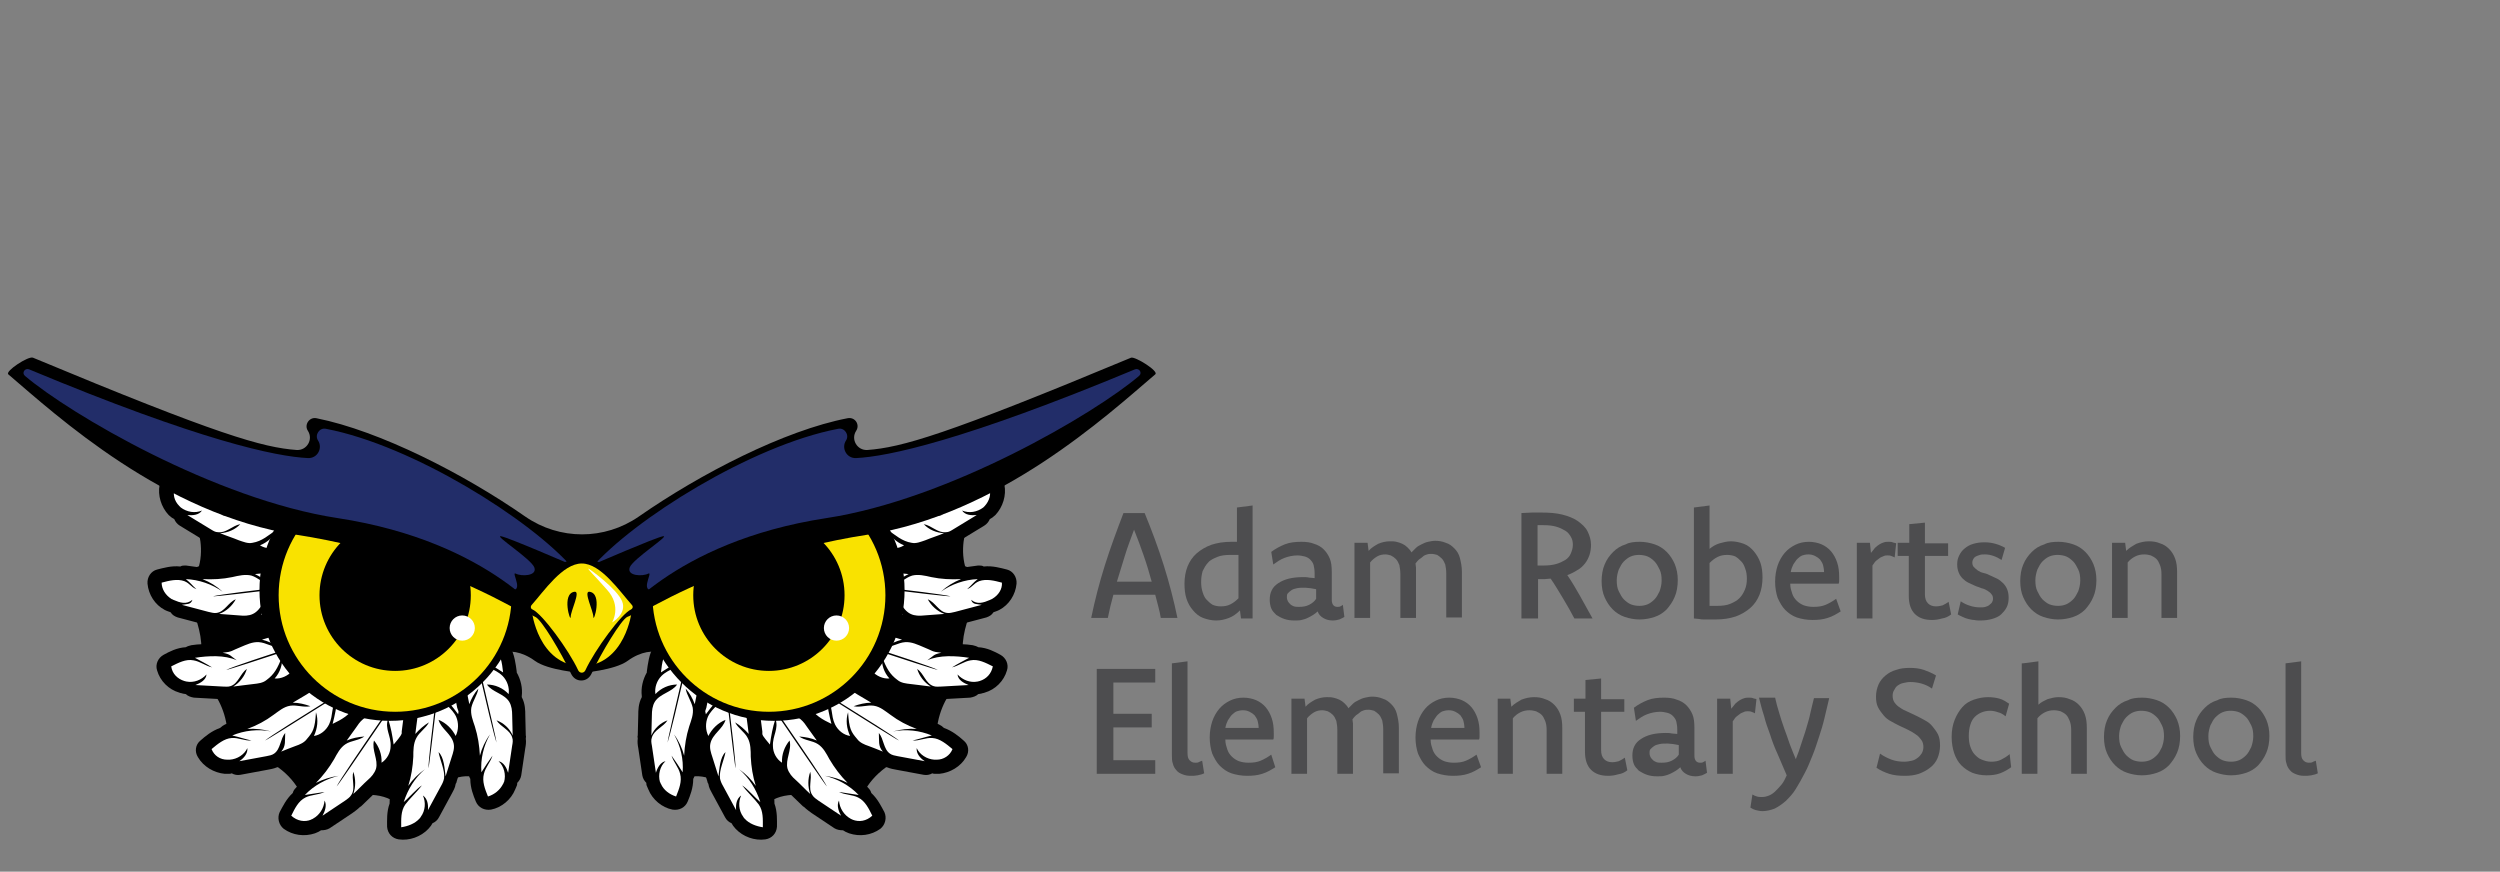 <?xml version="1.0" encoding="UTF-8"?>
<svg width="261px" height="91px" viewBox="0 0 261 91" version="1.1" xmlns="http://www.w3.org/2000/svg" xmlns:xlink="http://www.w3.org/1999/xlink">
    <rect x="0" y="0" width="261" height="91" fill="#808080" stroke="none"/>
    <!-- Generator: Sketch 51.3 (57544) - http://www.bohemiancoding.com/sketch -->
    <title>ares_logo</title>
    <desc>Created with Sketch.</desc>
    <defs></defs>
    <g id="Page-1" stroke="none" stroke-width="1" fill="none" fill-rule="evenodd">
        <g id="ares_logo" transform="translate(0.216, 36.853)" fill-rule="nonzero">
            <g id="Group" transform="translate(0.282, 0.333)">
                <path d="M69.085,19.378 L60.239,22.326 L51.393,19.378 C51.393,19.378 51.287,31.489 51.919,31.067 C52.551,30.646 53.973,30.804 55.342,31.805 C56.711,32.805 60.186,33.068 60.186,33.068 C60.186,33.068 63.662,32.805 65.031,31.805 C66.4,30.804 67.822,30.646 68.454,31.067 C69.085,31.489 69.085,19.378 69.085,19.378 Z" id="Shape" fill="#000000"></path>
                <path d="M19.114,15.639 C19.114,15.639 22.432,20.694 18.746,24.643 C18.746,24.643 22.063,30.488 19.641,32.91 C19.641,32.91 23.801,35.491 23.222,40.967 C23.222,40.967 30.067,41.441 31.541,47.338 C31.541,47.338 40.23,43.336 41.862,48.181 C41.862,48.181 47.075,41.335 50.55,44.863 C54.026,48.339 46.443,24.485 46.443,24.485 L19.114,15.639 Z" id="Shape" fill="#000000"></path>
                <path d="M101.417,15.639 C101.417,15.639 98.099,20.694 101.785,24.643 C101.785,24.643 98.468,30.488 100.89,32.91 C100.89,32.91 96.73,35.491 97.309,40.967 C97.309,40.967 90.464,41.441 88.99,47.338 C88.99,47.338 80.301,43.336 78.669,48.181 C78.669,48.181 73.456,41.335 69.981,44.863 C66.505,48.339 74.088,24.485 74.088,24.485 L101.417,15.639 Z" id="Shape" fill="#000000"></path>
                <path d="M40.809,20.115 C40.388,19.378 39.756,18.746 38.966,18.43 C38.755,18.324 38.545,18.272 38.334,18.219 C38.176,18.167 38.018,18.114 37.913,18.061 C37.86,18.009 37.807,18.009 37.755,17.956 C37.649,17.798 37.439,17.587 37.334,17.429 C37.228,17.271 37.123,17.113 37.07,17.061 C36.754,16.692 35.701,15.692 34.49,15.481 C34.279,15.428 34.016,15.376 33.753,15.323 L33.437,15.218 C33.174,15.165 32.963,15.165 32.7,15.218 C32.489,15.165 32.278,15.112 32.068,15.06 L30.225,14.691 C30.014,14.639 29.751,14.639 29.54,14.744 C29.33,14.691 29.172,14.639 29.014,14.639 L27.434,14.323 C27.276,14.27 27.118,14.27 26.96,14.323 C26.328,14.059 25.696,14.007 25.17,13.954 L24.959,13.954 C24.064,13.849 23.169,13.638 22.274,13.322 C22.063,13.269 21.852,13.217 21.642,13.217 C21.326,13.059 20.957,12.901 20.589,12.743 C20.378,12.69 20.167,12.638 19.957,12.69 C19.114,12.322 18.219,12.322 17.535,12.322 C16.85,12.322 16.271,12.796 16.166,13.427 C15.955,14.533 16.324,15.744 17.113,16.587 C17.219,16.692 17.324,16.745 17.429,16.85 C17.535,16.903 17.587,16.955 17.693,17.008 C17.798,17.271 18.009,17.535 18.272,17.693 L20.694,19.167 C20.905,19.325 21.221,19.483 21.589,19.588 C21.695,19.641 21.747,19.694 21.852,19.746 L23.801,20.483 C24.275,20.641 24.907,20.905 25.696,20.852 C25.749,20.852 25.749,20.905 25.802,20.905 C26.539,21.326 27.434,21.484 28.277,21.379 C28.329,21.379 28.329,21.431 28.382,21.431 C29.119,21.642 30.067,21.905 31.12,21.8 C31.173,21.8 31.225,21.852 31.278,21.852 C31.752,21.958 32.226,21.958 32.7,21.905 C32.91,21.958 33.121,22.01 33.332,22.01 C33.911,21.958 34.49,21.8 35.069,21.642 C35.596,21.905 36.28,21.8 36.702,21.326 C36.807,21.221 36.912,21.063 36.965,20.957 C37.176,21.063 37.386,21.168 37.544,21.326 L37.649,21.431 C37.965,21.695 38.545,22.274 39.387,22.221 C39.545,22.221 39.703,22.168 39.914,22.116 C40.282,21.958 40.598,21.695 40.756,21.326 C41.019,20.852 41.019,20.483 40.809,20.115 Z" id="Shape" fill="#000000"></path>
                <g id="bSlqFW.tif_105_" transform="translate(17.377, 13.164)" fill="#FFFFFF">
                    <path d="M0.843,2.475 C0.895,2.528 0.948,2.58 1,2.633 C1.632,3.107 2.475,3.265 3.212,2.949 C2.896,3.423 2.264,3.475 1.685,3.423 C2.475,3.897 3.317,4.423 4.107,4.897 C4.37,5.055 4.581,5.213 4.897,5.213 C5.74,5.318 6.371,4.528 7.214,4.37 C6.687,4.95 5.898,5.266 5.108,5.318 C5.74,5.582 6.424,5.792 7.056,6.056 C7.53,6.213 8.004,6.424 8.478,6.319 C9.478,6.161 10.163,5.529 11.058,4.897 C10.689,5.687 10.057,6.266 9.268,6.582 C9.847,6.951 10.637,7.003 11.269,6.74 C12.269,6.319 12.638,5.424 13.743,5.266 C12.954,5.95 12.427,6.319 11.532,6.898 C12.48,7.161 13.533,7.425 14.428,7.003 C15.112,6.687 15.639,5.95 16.429,5.845 C15.797,6.371 15.112,6.845 14.375,7.267 C14.954,7.425 15.586,7.214 16.166,6.898 C16.692,6.582 17.219,6.213 17.798,6.003 C17.219,6.424 16.587,6.898 16.008,7.319 C17.008,7.214 18.009,6.845 18.851,6.213 C18.746,6.477 18.64,6.793 18.482,7.056 C18.64,6.898 18.746,6.74 18.851,6.582 C19.009,6.371 19.22,6.161 19.483,6.161 C19.799,6.161 20.062,6.266 20.325,6.371 C20.641,6.529 21.01,6.687 21.273,6.951 C21.589,7.214 21.905,7.583 22.274,7.425 C22.01,6.951 21.589,6.582 21.115,6.371 C20.747,6.213 20.325,6.161 19.957,5.95 C19.852,5.898 5.266,3.528 5.16,3.37 C6.687,3.423 19.641,5.792 19.536,5.687 C19.272,5.371 18.851,4.739 18.746,4.634 C18.482,4.37 17.64,3.633 17.008,3.475 C16.639,3.423 16.218,3.265 15.85,3.212 C16.587,3.686 17.008,4.265 17.377,5.055 C16.692,4.581 16.482,3.897 15.744,3.475 C15.376,3.265 14.954,3.212 14.586,3.107 C13.954,3.001 13.375,2.843 12.743,2.738 C13.48,3.001 14.059,3.633 14.323,4.37 C13.849,3.844 13.322,3.265 12.69,3.001 C12.322,2.843 11.953,2.738 11.532,2.685 C11.005,2.58 10.479,2.475 9.952,2.37 C10.426,2.791 10.795,3.317 11.111,3.897 C10.479,3.528 10.163,2.843 9.583,2.475 C9.004,2.106 8.32,2.106 7.635,2.054 C6.582,1.948 5.582,1.738 4.634,1.369 C5.318,1.843 5.845,2.475 6.266,3.212 C5.424,2.159 4.265,1.316 2.949,0.843 C3.317,1.422 3.686,2.001 4.107,2.58 C3.581,2.159 3.265,1.422 2.738,1 C2.106,0.527 1.211,0.474 0.421,0.474 C0.105,1.211 0.316,1.948 0.843,2.475 Z" id="Shape"></path>
                </g>
                <path d="M40.335,23.169 C39.756,22.537 38.913,22.168 38.071,22.063 C37.807,22.01 37.597,22.01 37.386,22.01 C37.228,22.01 37.07,22.01 36.965,22.01 C36.912,22.01 36.86,22.01 36.754,22.01 C36.596,21.905 36.386,21.747 36.228,21.589 C36.07,21.484 35.912,21.379 35.859,21.326 C35.491,21.063 34.121,20.378 32.963,20.536 C32.752,20.536 32.489,20.589 32.226,20.589 L31.91,20.589 C31.647,20.589 31.436,20.694 31.225,20.799 C31.015,20.799 30.751,20.852 30.593,20.852 L28.75,21.01 C28.54,21.01 28.277,21.115 28.119,21.221 C27.908,21.221 27.75,21.273 27.539,21.273 L25.907,21.431 C25.749,21.431 25.591,21.484 25.433,21.537 C24.749,21.484 24.169,21.589 23.643,21.695 L23.432,21.747 C22.537,21.905 21.642,21.958 20.694,21.905 C20.483,21.905 20.273,21.905 20.062,22.01 C19.694,21.958 19.325,21.905 18.904,21.852 C18.693,21.852 18.482,21.852 18.324,21.958 C17.429,21.852 16.534,22.116 15.902,22.274 C15.27,22.432 14.849,23.064 14.902,23.748 C15.007,24.907 15.692,25.96 16.692,26.486 C16.797,26.539 16.903,26.592 17.061,26.644 C17.166,26.697 17.271,26.697 17.324,26.75 C17.482,27.013 17.745,27.171 18.061,27.276 L20.852,28.013 C21.115,28.066 21.431,28.171 21.852,28.171 C21.958,28.224 22.063,28.224 22.168,28.224 L24.275,28.382 C24.749,28.435 25.486,28.487 26.17,28.224 C26.223,28.224 26.223,28.224 26.276,28.277 C27.118,28.487 28.013,28.382 28.803,28.013 C28.856,28.013 28.908,28.013 28.908,28.013 C29.646,28.013 30.699,28.013 31.647,27.592 C31.699,27.592 31.752,27.592 31.805,27.592 C32.278,27.592 32.752,27.434 33.174,27.223 C33.384,27.223 33.595,27.223 33.806,27.118 C34.332,26.908 34.859,26.592 35.333,26.223 C35.912,26.328 36.544,26.012 36.807,25.433 C36.86,25.275 36.912,25.117 36.965,25.012 C37.228,25.065 37.439,25.117 37.597,25.17 L37.702,25.222 C38.071,25.38 38.808,25.749 39.598,25.486 C39.756,25.433 39.914,25.328 40.072,25.222 C40.388,25.012 40.598,24.643 40.651,24.222 C40.756,23.853 40.598,23.485 40.335,23.169 Z" id="Shape" fill="#000000"></path>
                <g id="bSlqFW.tif_104_" transform="translate(16.324, 21.589)" fill="#FFFFFF">
                    <path d="M1.053,3.739 C1.106,3.791 1.211,3.791 1.264,3.844 C2.001,4.16 2.633,4.37 3.265,3.844 C3.107,4.37 2.685,4.265 2.159,4.37 C3.107,4.634 4.002,4.844 4.95,5.108 C5.213,5.16 5.529,5.266 5.792,5.213 C6.635,5.108 7.003,4.107 7.793,3.791 C7.425,4.476 6.793,5.055 6.056,5.318 C6.74,5.371 7.477,5.424 8.162,5.476 C8.636,5.529 9.162,5.529 9.583,5.318 C10.479,4.897 10.742,3.686 11.637,3.212 C11.532,4.055 11.058,4.844 10.426,5.371 C11.111,5.529 11.848,5.371 12.374,4.95 C13.217,4.265 13.322,3.265 14.323,2.843 C13.743,3.739 13.375,4.265 12.69,5.055 C13.691,5.055 14.744,5.002 15.534,4.318 C16.113,3.791 16.429,2.949 17.113,2.633 C16.639,3.317 16.113,4.002 15.534,4.581 C16.166,4.581 16.692,4.16 17.113,3.739 C17.535,3.317 17.903,2.791 18.43,2.422 C17.956,3.001 17.535,3.633 17.061,4.213 C18.009,3.844 18.851,3.159 19.43,2.317 C19.378,2.633 19.378,2.949 19.325,3.265 C19.43,3.054 19.483,2.896 19.536,2.685 C19.641,2.422 19.746,2.159 20.062,2.054 C20.325,1.948 20.641,1.948 20.905,2.001 C21.273,2.054 21.642,2.159 21.958,2.264 C22.326,2.422 22.748,2.685 23.064,2.475 C22.695,2.106 22.168,1.843 21.642,1.79 C21.221,1.738 20.799,1.79 20.378,1.738 C20.273,1.738 5.582,3.581 5.424,3.475 C6.898,3.107 20.009,1.685 19.904,1.632 C19.588,1.422 18.956,0.948 18.851,0.843 C18.535,0.632 17.535,0.158 16.85,0.263 C16.482,0.316 16.06,0.316 15.692,0.316 C16.534,0.579 17.113,0.948 17.693,1.632 C16.903,1.369 16.482,0.79 15.692,0.579 C15.27,0.474 14.902,0.527 14.481,0.579 C13.849,0.632 13.217,0.685 12.638,0.737 C13.427,0.79 14.165,1.211 14.586,1.843 C13.954,1.474 13.322,1.053 12.585,1 C12.216,0.948 11.795,1 11.426,1 C10.9,1.053 10.321,1.106 9.794,1.158 C10.373,1.422 10.9,1.843 11.321,2.264 C10.637,2.106 10.11,1.527 9.426,1.316 C8.794,1.158 8.109,1.316 7.425,1.474 C6.424,1.685 5.371,1.738 4.318,1.685 C5.108,2.001 5.792,2.422 6.424,3.001 C5.318,2.212 3.949,1.738 2.58,1.685 C3.107,2.106 3.159,2.264 3.686,2.738 C3.054,2.475 3.054,2.159 2.422,1.896 C1.685,1.632 0.843,1.843 0.053,2.054 C0.053,2.738 0.474,3.37 1.053,3.739 Z" id="Shape"></path>
                </g>
                <path d="M40.809,27.329 C40.072,26.855 39.229,26.644 38.387,26.697 C38.123,26.697 37.913,26.75 37.702,26.802 C37.544,26.855 37.386,26.855 37.281,26.855 C37.228,26.855 37.176,26.855 37.07,26.855 C36.86,26.75 36.649,26.644 36.438,26.539 C36.228,26.434 36.07,26.381 36.017,26.328 C35.596,26.17 34.121,25.749 33.016,26.118 C32.805,26.17 32.542,26.223 32.278,26.276 L31.963,26.328 C31.699,26.381 31.489,26.486 31.331,26.644 C31.12,26.697 30.909,26.75 30.699,26.802 L28.908,27.329 C28.698,27.381 28.487,27.539 28.329,27.697 C28.119,27.75 27.961,27.803 27.803,27.855 L26.223,28.329 C26.065,28.382 25.907,28.435 25.802,28.54 C25.117,28.593 24.538,28.856 24.064,29.066 L23.853,29.172 C23.011,29.54 22.116,29.751 21.221,29.856 C21.01,29.909 20.799,29.962 20.641,30.067 C20.273,30.067 19.852,30.12 19.483,30.172 C19.272,30.225 19.062,30.278 18.904,30.383 C17.956,30.435 17.166,30.857 16.587,31.173 C16.008,31.489 15.692,32.173 15.902,32.805 C16.218,33.911 17.113,34.806 18.219,35.122 C18.324,35.175 18.482,35.175 18.588,35.227 C18.693,35.227 18.798,35.28 18.904,35.28 C19.114,35.491 19.43,35.596 19.746,35.648 L22.59,35.806 C22.853,35.806 23.222,35.859 23.59,35.754 C23.695,35.754 23.801,35.754 23.906,35.754 L26.012,35.491 C26.486,35.438 27.223,35.385 27.855,34.964 C27.908,34.964 27.961,34.964 27.961,34.964 C28.856,35.017 29.698,34.753 30.383,34.227 C30.435,34.227 30.488,34.227 30.488,34.227 C31.225,34.069 32.226,33.858 33.068,33.279 C33.121,33.279 33.174,33.279 33.226,33.279 C33.7,33.174 34.121,32.963 34.543,32.647 C34.753,32.647 34.964,32.542 35.122,32.436 C35.596,32.121 36.07,31.699 36.491,31.278 C37.123,31.278 37.649,30.857 37.807,30.225 C37.86,30.067 37.86,29.909 37.913,29.804 C38.176,29.804 38.439,29.804 38.597,29.856 L38.703,29.909 C39.071,30.014 39.914,30.225 40.598,29.804 C40.756,29.698 40.861,29.593 41.019,29.488 C41.283,29.172 41.441,28.803 41.388,28.382 C41.335,27.908 41.125,27.592 40.809,27.329 Z" id="Shape" fill="#000000"></path>
                <g id="bSlqFW.tif_103_" transform="translate(17.377, 26.855)" fill="#FFFFFF">
                    <path d="M1.369,7.056 C1.422,7.056 1.527,7.109 1.58,7.109 C2.37,7.267 3.159,6.951 3.686,6.371 C3.633,6.951 3.054,7.267 2.528,7.477 C3.475,7.53 4.423,7.583 5.371,7.635 C5.634,7.635 5.95,7.688 6.213,7.583 C7.003,7.319 7.214,6.266 7.898,5.792 C7.688,6.529 7.161,7.214 6.477,7.635 C7.161,7.53 7.846,7.477 8.583,7.372 C9.057,7.319 9.583,7.267 9.952,6.951 C10.742,6.371 11.111,5.74 11.584,4.476 C11.637,5.318 11.374,6.161 10.795,6.793 C11.479,6.845 12.164,6.529 12.638,6.003 C13.322,5.16 13.217,4.213 14.165,3.581 C13.796,4.581 13.48,5.16 13.006,6.056 C13.954,5.845 15.007,5.582 15.639,4.792 C16.113,4.16 16.218,3.265 16.903,2.843 C16.587,3.633 16.218,4.37 15.744,5.055 C16.324,4.897 16.797,4.423 17.166,3.897 C17.535,3.37 17.798,2.791 18.167,2.317 C17.851,3.001 17.535,3.686 17.166,4.318 C18.009,3.739 18.746,2.949 19.167,2.001 C19.22,2.317 19.22,2.633 19.272,2.949 C19.325,2.738 19.325,2.528 19.378,2.37 C19.43,2.106 19.483,1.843 19.746,1.685 C20.009,1.527 20.325,1.474 20.589,1.474 C20.957,1.474 21.326,1.474 21.695,1.527 C22.063,1.632 22.537,1.79 22.8,1.527 C22.326,1.211 21.8,1.106 21.273,1.106 C20.852,1.158 20.431,1.264 20.062,1.264 C19.957,1.264 5.95,5.95 5.74,5.898 C7.109,5.213 19.694,1.316 19.536,1.264 C19.167,1.106 18.482,0.79 18.324,0.685 C17.956,0.527 16.903,0.316 16.271,0.474 C15.902,0.579 15.481,0.685 15.112,0.737 C16.008,0.843 16.639,1.106 17.324,1.632 C16.482,1.527 16.008,1 15.165,1 C14.744,1 14.375,1.106 13.954,1.211 C13.375,1.369 12.743,1.58 12.164,1.738 C12.954,1.632 13.743,1.896 14.323,2.475 C13.638,2.212 12.954,1.948 12.216,2.001 C11.848,2.001 11.426,2.159 11.058,2.264 C10.531,2.422 10.005,2.58 9.478,2.738 C10.11,2.896 10.689,3.159 11.216,3.528 C10.531,3.528 9.899,3.054 9.162,3.001 C8.478,2.949 7.846,3.265 7.214,3.528 C6.266,3.897 6.424,4.002 5.371,4.107 C6.213,4.265 6.161,4.423 6.845,4.897 C5.582,4.318 3.844,4.423 2.475,4.634 C3.054,4.95 3.686,5.266 4.265,5.634 C3.581,5.476 3.001,5.002 2.317,4.897 C1.527,4.739 0.737,5.16 -8.52651283e-14,5.529 C0.105,6.319 0.685,6.845 1.369,7.056 Z" id="Shape"></path>
                </g>
                <path d="M43.073,30.488 C42.283,30.172 41.388,30.172 40.546,30.435 C40.335,30.541 40.124,30.593 39.914,30.699 C39.756,30.751 39.598,30.857 39.492,30.857 C39.44,30.857 39.387,30.857 39.282,30.909 C39.071,30.857 38.808,30.804 38.597,30.751 C38.387,30.699 38.229,30.646 38.123,30.646 C37.649,30.593 36.175,30.541 35.175,31.173 C34.964,31.278 34.753,31.383 34.49,31.541 L34.227,31.699 C34.016,31.805 33.806,31.963 33.7,32.173 C33.49,32.278 33.332,32.384 33.121,32.489 L31.489,33.437 C31.278,33.542 31.12,33.7 31.015,33.911 C30.857,34.016 30.699,34.121 30.541,34.174 L29.119,35.017 C28.961,35.122 28.856,35.175 28.75,35.333 C28.119,35.543 27.645,35.912 27.223,36.228 L27.013,36.386 C26.276,36.912 25.486,37.386 24.643,37.702 C24.433,37.755 24.275,37.913 24.117,38.071 C23.748,38.176 23.38,38.281 23.011,38.439 C22.8,38.545 22.642,38.65 22.484,38.808 C21.589,39.124 20.905,39.703 20.431,40.124 C19.904,40.546 19.799,41.283 20.167,41.862 C20.747,42.862 21.852,43.494 22.958,43.6 C23.064,43.6 23.222,43.6 23.38,43.6 C23.485,43.6 23.59,43.6 23.695,43.547 C23.959,43.705 24.275,43.758 24.591,43.705 L27.434,43.178 C27.697,43.126 28.066,43.073 28.435,42.915 C28.54,42.915 28.645,42.862 28.75,42.862 L30.699,42.125 C31.173,41.967 31.857,41.704 32.331,41.177 C32.384,41.177 32.436,41.177 32.436,41.177 C33.279,41.019 34.069,40.546 34.595,39.861 C34.648,39.861 34.648,39.808 34.701,39.808 C35.385,39.492 36.28,39.019 36.965,38.229 C37.018,38.229 37.07,38.176 37.07,38.176 C37.491,37.965 37.86,37.649 38.176,37.228 C38.387,37.176 38.545,37.018 38.703,36.86 C39.124,36.438 39.44,35.964 39.756,35.438 C40.335,35.28 40.756,34.753 40.756,34.121 C40.756,33.963 40.756,33.806 40.756,33.7 C41.019,33.648 41.23,33.595 41.441,33.595 L41.546,33.595 C41.915,33.595 42.757,33.595 43.389,33.016 C43.494,32.91 43.6,32.752 43.705,32.594 C43.916,32.226 43.916,31.805 43.81,31.436 C43.705,30.909 43.442,30.593 43.073,30.488 Z" id="Shape" fill="#000000"></path>
                <g id="bSlqFW.tif_102_" transform="translate(21.589, 31.067)" fill="#FFFFFF">
                    <path d="M1.632,11.058 C1.738,11.058 1.79,11.058 1.896,11.058 C2.685,11.005 3.423,10.531 3.739,9.847 C3.791,10.426 3.37,10.9 2.896,11.216 C3.844,11.058 4.792,10.847 5.74,10.689 C6.003,10.637 6.319,10.584 6.529,10.426 C7.214,9.952 7.161,8.899 7.688,8.267 C7.635,9.057 7.793,9.636 7.267,10.215 C7.898,9.952 8.056,9.899 8.741,9.636 C9.215,9.478 9.689,9.268 9.952,8.899 C10.584,8.162 10.795,7.846 10.9,6.108 C11.163,6.898 11.058,7.793 10.689,8.583 C11.374,8.478 11.953,8.004 12.269,7.372 C12.743,6.371 12.427,5.476 13.164,4.634 C13.006,5.687 12.901,6.319 12.638,7.319 C13.533,6.898 14.481,6.371 14.902,5.476 C15.218,4.739 15.112,3.844 15.639,3.265 C15.534,4.107 15.323,4.897 15.06,5.687 C15.586,5.424 15.955,4.844 16.166,4.213 C16.376,3.581 16.482,3.001 16.797,2.475 C16.639,3.212 16.482,3.949 16.324,4.686 C17.008,3.949 17.482,3.001 17.693,2.001 C17.798,2.317 17.903,2.58 18.009,2.896 C18.009,2.685 17.956,2.475 17.956,2.317 C17.956,2.054 17.956,1.79 18.167,1.527 C18.377,1.316 18.64,1.211 18.956,1.106 C19.325,1 19.694,0.895 20.062,0.895 C20.431,0.895 20.957,0.948 21.115,0.632 C20.589,0.421 20.009,0.421 19.536,0.632 C19.167,0.79 18.798,1 18.377,1.106 C18.272,1.106 5.792,9.057 5.582,9.057 C6.74,8.109 18.009,1.264 17.903,1.211 C17.482,1.158 16.745,1 16.587,0.948 C16.218,0.895 15.112,0.895 14.533,1.264 C14.217,1.474 13.849,1.632 13.48,1.79 C14.375,1.685 15.007,1.79 15.85,2.159 C15.007,2.264 14.428,1.896 13.585,2.054 C13.164,2.159 12.848,2.37 12.48,2.58 C11.953,2.896 11.426,3.212 10.847,3.528 C11.584,3.265 12.427,3.317 13.111,3.686 C12.374,3.581 11.637,3.528 10.953,3.739 C10.584,3.844 10.215,4.055 9.899,4.265 C9.426,4.528 8.952,4.844 8.478,5.108 C9.11,5.108 9.741,5.266 10.321,5.476 C9.636,5.634 8.899,5.318 8.214,5.424 C7.53,5.529 7.003,6.003 6.477,6.371 C5.634,7.003 4.739,7.477 3.739,7.846 C4.581,7.793 5.424,7.898 6.213,8.109 C4.844,7.846 3.423,8.004 2.159,8.53 C2.843,8.688 3.475,8.899 4.16,9.057 C3.475,9.11 2.791,8.741 2.106,8.794 C1.316,8.846 0.632,9.426 1.42108547e-14,9.952 C0.263,10.637 0.895,11.058 1.632,11.058 Z" id="Shape"></path>
                </g>
                <path d="M45.495,29.751 C44.653,29.804 43.81,30.172 43.178,30.751 C43.02,30.909 42.862,31.067 42.704,31.225 C42.599,31.331 42.494,31.489 42.389,31.541 C42.336,31.594 42.283,31.594 42.231,31.647 C42.02,31.699 41.757,31.752 41.599,31.805 C41.388,31.857 41.23,31.857 41.125,31.91 C40.704,32.015 39.282,32.594 38.597,33.542 C38.439,33.753 38.281,33.911 38.123,34.121 L37.913,34.385 C37.755,34.595 37.649,34.806 37.597,35.017 C37.439,35.175 37.334,35.385 37.228,35.543 L36.122,37.07 C35.964,37.281 35.912,37.491 35.859,37.702 C35.754,37.86 35.648,38.018 35.543,38.176 L34.595,39.492 C34.49,39.598 34.437,39.756 34.385,39.914 C33.911,40.388 33.595,40.914 33.332,41.388 L33.226,41.599 C32.752,42.389 32.226,43.126 31.541,43.758 C31.383,43.916 31.278,44.074 31.225,44.284 C30.909,44.495 30.646,44.758 30.383,45.074 C30.225,45.232 30.12,45.39 30.067,45.601 C29.382,46.232 29.014,47.022 28.698,47.602 C28.435,48.181 28.593,48.918 29.119,49.339 C30.067,50.024 31.278,50.182 32.384,49.813 C32.489,49.76 32.647,49.708 32.752,49.655 C32.858,49.602 32.91,49.55 33.016,49.497 C33.332,49.497 33.648,49.445 33.911,49.287 L36.28,47.707 C36.491,47.549 36.807,47.338 37.07,47.075 C37.176,47.022 37.228,46.97 37.334,46.864 L38.861,45.39 C39.229,45.074 39.756,44.547 39.966,43.863 C40.019,43.863 40.019,43.81 40.072,43.81 C40.809,43.336 41.283,42.599 41.493,41.757 C41.546,41.704 41.546,41.704 41.599,41.651 C42.073,41.072 42.757,40.282 43.073,39.334 C43.126,39.282 43.126,39.282 43.178,39.229 C43.494,38.861 43.705,38.439 43.81,37.913 C43.968,37.755 44.074,37.597 44.126,37.386 C44.337,36.807 44.442,36.228 44.495,35.648 C44.969,35.28 45.127,34.595 44.916,34.016 C44.863,33.858 44.758,33.7 44.705,33.595 C44.916,33.437 45.127,33.279 45.285,33.226 L45.39,33.174 C45.759,33.016 46.548,32.7 46.812,31.91 C46.864,31.752 46.917,31.594 46.917,31.383 C46.97,30.962 46.812,30.593 46.548,30.278 C46.285,29.856 45.917,29.698 45.495,29.751 Z" id="Shape" fill="#000000"></path>
                <g id="bSlqFW.tif_101_" transform="translate(29.488, 30.541)" fill="#FFFFFF">
                    <path d="M2.475,17.851 C2.528,17.798 2.633,17.798 2.685,17.745 C3.37,17.377 3.844,16.639 3.897,15.85 C4.16,16.324 3.949,16.955 3.686,17.429 C4.476,16.903 5.266,16.376 6.056,15.85 C6.266,15.692 6.529,15.534 6.687,15.27 C7.161,14.586 6.687,13.638 6.898,12.848 C7.161,13.585 7.161,14.428 6.898,15.165 C7.425,14.691 7.898,14.165 8.425,13.691 C8.794,13.375 9.11,13.006 9.268,12.532 C9.531,11.584 8.794,10.584 9.057,9.583 C9.583,10.215 9.899,11.058 9.847,11.9 C10.426,11.532 10.795,10.847 10.795,10.163 C10.847,9.057 10.163,8.372 10.531,7.319 C10.847,8.32 10.953,8.952 11.111,10.005 C11.742,9.268 12.427,8.425 12.427,7.425 C12.427,6.635 12.006,5.845 12.216,5.108 C12.427,5.898 12.585,6.74 12.638,7.583 C13.006,7.109 13.111,6.424 13.059,5.792 C13.006,5.16 12.901,4.581 12.901,3.949 C13.059,4.686 13.217,5.424 13.375,6.161 C13.743,5.213 13.796,4.107 13.533,3.107 C13.743,3.317 13.954,3.581 14.165,3.791 C14.059,3.581 13.954,3.423 13.901,3.265 C13.743,3.001 13.638,2.791 13.796,2.475 C13.901,2.212 14.112,2.001 14.323,1.79 C14.586,1.58 14.902,1.316 15.218,1.158 C15.586,1 16.06,0.843 16.06,0.474 C15.534,0.527 15.007,0.737 14.586,1.106 C14.27,1.369 14.059,1.738 13.691,2.001 C13.585,2.054 5.318,14.323 5.16,14.375 C5.845,13.006 13.427,2.264 13.269,2.264 C12.901,2.37 12.111,2.528 11.953,2.58 C11.584,2.685 10.584,3.159 10.215,3.686 C10.005,4.002 9.741,4.318 9.478,4.634 C10.215,4.16 10.9,4.002 11.795,4.002 C11.058,4.423 10.373,4.318 9.689,4.792 C9.373,5.055 9.11,5.371 8.846,5.687 C8.478,6.213 8.109,6.687 7.741,7.214 C8.32,6.687 9.11,6.371 9.847,6.477 C9.162,6.687 8.425,6.898 7.898,7.372 C7.583,7.635 7.372,7.951 7.161,8.267 C6.845,8.688 6.529,9.162 6.213,9.583 C6.793,9.32 7.425,9.215 8.056,9.162 C7.477,9.583 6.687,9.583 6.108,9.952 C5.529,10.321 5.213,10.953 4.897,11.532 C4.37,12.427 3.739,13.269 3.001,14.007 C3.739,13.638 4.528,13.375 5.371,13.269 C4.055,13.585 2.791,14.27 1.843,15.27 C2.528,15.165 3.212,15.06 3.897,14.954 C3.265,15.27 2.528,15.218 1.896,15.534 C1.158,15.902 0.79,16.692 0.421,17.429 C1.053,18.009 1.843,18.114 2.475,17.851 Z" id="Shape"></path>
                </g>
                <path d="M46.496,25.486 C45.759,25.907 45.179,26.644 44.916,27.434 C44.811,27.645 44.758,27.908 44.758,28.066 C44.705,28.224 44.653,28.382 44.653,28.487 C44.6,28.54 44.6,28.593 44.6,28.645 C44.442,28.803 44.232,28.961 44.074,29.066 C43.916,29.224 43.758,29.33 43.705,29.382 C43.389,29.698 42.389,30.857 42.231,32.015 C42.178,32.226 42.125,32.489 42.073,32.752 L42.02,33.068 C41.967,33.332 41.967,33.542 42.073,33.806 C42.02,34.016 42.02,34.227 41.967,34.437 L41.704,36.28 C41.651,36.491 41.704,36.754 41.757,36.965 C41.704,37.176 41.704,37.334 41.651,37.544 L41.441,39.176 C41.441,39.334 41.441,39.492 41.441,39.65 C41.23,40.282 41.23,40.914 41.177,41.441 L41.177,41.704 C41.125,42.599 40.967,43.547 40.704,44.389 C40.651,44.6 40.651,44.811 40.651,45.021 C40.493,45.39 40.335,45.706 40.23,46.074 C40.177,46.285 40.177,46.496 40.177,46.706 C39.861,47.549 39.914,48.497 39.914,49.129 C39.966,49.813 40.44,50.34 41.125,50.445 C42.231,50.603 43.442,50.182 44.232,49.339 C44.337,49.234 44.389,49.129 44.495,49.023 C44.547,48.918 44.6,48.865 44.653,48.76 C44.916,48.655 45.179,48.444 45.337,48.128 L46.706,45.601 C46.812,45.39 47.022,45.074 47.075,44.653 C47.128,44.547 47.18,44.495 47.18,44.389 L47.812,42.389 C47.97,41.915 48.181,41.23 48.075,40.493 C48.075,40.44 48.128,40.44 48.128,40.388 C48.549,39.598 48.655,38.703 48.444,37.86 C48.444,37.807 48.444,37.755 48.497,37.755 C48.655,37.018 48.865,36.017 48.707,35.017 C48.707,34.964 48.707,34.911 48.76,34.859 C48.865,34.385 48.813,33.911 48.707,33.437 C48.76,33.226 48.813,33.016 48.76,32.805 C48.655,32.226 48.497,31.647 48.286,31.12 C48.549,30.541 48.391,29.909 47.865,29.488 C47.707,29.382 47.602,29.277 47.496,29.224 C47.602,28.961 47.707,28.75 47.812,28.645 L47.865,28.54 C48.128,28.224 48.655,27.592 48.549,26.75 C48.549,26.592 48.497,26.434 48.391,26.223 C48.233,25.854 47.917,25.591 47.549,25.433 C47.286,25.222 46.864,25.275 46.496,25.486 Z" id="Shape" fill="#000000"></path>
                <g id="bSlqFW.tif_100_" transform="translate(41.072, 26.328)" fill="#FFFFFF">
                    <path d="M2.212,21.958 C2.264,21.905 2.317,21.852 2.37,21.747 C2.843,21.115 2.896,20.22 2.58,19.536 C3.054,19.852 3.159,20.483 3.107,21.063 C3.581,20.22 4.002,19.378 4.476,18.535 C4.634,18.272 4.739,18.009 4.792,17.745 C4.897,16.903 4.37,15.85 4.213,15.007 C4.792,15.534 4.844,16.745 4.95,17.535 C5.16,16.85 5.371,16.218 5.582,15.534 C5.74,15.06 5.898,14.586 5.792,14.112 C5.582,13.111 4.476,12.585 4.213,11.637 C5.002,11.953 5.634,12.585 6.003,13.322 C6.319,12.69 6.319,11.953 6.056,11.321 C5.582,10.321 4.634,10.005 4.476,8.952 C5.213,9.689 5.634,10.215 6.266,11.058 C6.477,10.11 6.687,9.004 6.213,8.162 C5.845,7.477 5.108,7.003 4.95,6.213 C5.529,6.845 6.056,7.477 6.477,8.214 C6.582,7.583 6.371,7.003 6.003,6.477 C5.687,5.95 5.266,5.476 5.002,4.897 C5.476,5.476 5.95,6.056 6.424,6.635 C6.266,5.634 5.845,4.634 5.16,3.897 C5.476,4.002 5.74,4.107 6.056,4.213 C5.898,4.055 5.687,4.002 5.582,3.897 C5.371,3.739 5.16,3.581 5.108,3.265 C5.055,2.949 5.16,2.685 5.266,2.422 C5.424,2.106 5.582,1.738 5.792,1.474 C6.056,1.158 6.371,0.843 6.213,0.474 C5.74,0.737 5.371,1.211 5.213,1.685 C5.055,2.054 5.055,2.528 4.844,2.896 C4.792,3.001 3.265,16.587 3.159,16.692 C3.159,15.165 4.739,3.212 4.634,3.317 C4.37,3.581 3.739,4.055 3.633,4.16 C3.37,4.423 2.685,5.318 2.58,5.95 C2.528,6.319 2.422,6.74 2.37,7.109 C2.843,6.319 3.317,5.898 4.107,5.476 C3.686,6.213 3.001,6.424 2.633,7.161 C2.475,7.53 2.37,7.951 2.317,8.372 C2.212,9.004 2.159,9.583 2.054,10.215 C2.317,9.478 2.896,8.846 3.581,8.583 C3.054,9.11 2.528,9.636 2.264,10.321 C2.106,10.689 2.054,11.058 2.001,11.479 C1.948,12.006 1.843,12.532 1.79,13.111 C2.212,12.638 2.685,12.216 3.212,11.9 C2.896,12.532 2.212,12.901 1.896,13.533 C1.58,14.112 1.58,14.849 1.58,15.481 C1.527,16.534 1.369,17.535 1.053,18.535 C1.527,17.851 2.106,17.271 2.791,16.797 C1.738,17.693 1,18.904 0.579,20.22 C1.106,19.799 1.896,18.851 2.475,18.482 C2.054,19.062 1.158,19.904 0.737,20.483 C0.263,21.168 0.316,22.01 0.316,22.853 C1,22.748 1.738,22.484 2.212,21.958 Z" id="Shape"></path>
                </g>
                <path d="M47.338,22.063 C46.812,22.748 46.496,23.59 46.496,24.433 C46.496,24.696 46.496,24.907 46.548,25.117 C46.548,25.275 46.601,25.433 46.601,25.538 C46.601,25.591 46.601,25.644 46.601,25.749 C46.496,25.907 46.338,26.17 46.285,26.328 C46.18,26.486 46.074,26.644 46.074,26.75 C45.864,27.171 45.337,28.593 45.601,29.751 C45.653,29.962 45.706,30.225 45.706,30.488 L45.759,30.804 C45.811,31.067 45.917,31.278 46.022,31.436 C46.074,31.647 46.074,31.857 46.127,32.068 L46.496,33.911 C46.548,34.121 46.654,34.332 46.812,34.543 C46.864,34.753 46.864,34.911 46.917,35.122 L47.233,36.702 C47.286,36.86 47.338,37.018 47.391,37.123 C47.391,37.807 47.602,38.387 47.76,38.913 L47.812,39.124 C48.075,40.019 48.233,40.914 48.286,41.809 C48.286,42.02 48.339,42.231 48.444,42.389 C48.391,42.757 48.391,43.178 48.444,43.547 C48.444,43.758 48.497,43.968 48.602,44.126 C48.602,45.074 48.918,45.864 49.181,46.496 C49.445,47.128 50.076,47.444 50.761,47.338 C51.867,47.128 52.867,46.285 53.288,45.232 C53.341,45.127 53.394,44.969 53.446,44.863 C53.499,44.758 53.499,44.653 53.499,44.547 C53.71,44.337 53.868,44.074 53.92,43.758 L54.342,40.914 C54.394,40.651 54.447,40.282 54.394,39.914 C54.394,39.808 54.447,39.703 54.394,39.598 L54.342,37.491 C54.342,37.018 54.342,36.28 53.973,35.596 C53.973,35.543 53.973,35.491 53.973,35.491 C54.078,34.648 53.868,33.753 53.446,33.016 C53.446,32.963 53.446,32.91 53.446,32.91 C53.341,32.173 53.236,31.12 52.709,30.225 C52.709,30.172 52.709,30.12 52.709,30.067 C52.657,29.593 52.446,29.172 52.183,28.698 C52.183,28.487 52.13,28.277 52.025,28.119 C51.761,27.592 51.393,27.118 50.972,26.697 C51.024,26.065 50.656,25.486 50.024,25.328 C49.866,25.275 49.708,25.222 49.602,25.222 C49.602,24.959 49.655,24.696 49.708,24.538 L49.76,24.433 C49.918,24.064 50.182,23.274 49.813,22.537 C49.76,22.379 49.655,22.221 49.497,22.116 C49.234,21.8 48.865,21.642 48.444,21.642 C47.97,21.537 47.602,21.747 47.338,22.063 Z" id="Shape" fill="#000000"></path>
                <g id="bSlqFW.tif_99_" transform="translate(46.338, 22.642)" fill="#FFFFFF">
                    <path d="M5.687,22.01 C5.74,21.958 5.74,21.852 5.792,21.8 C6.003,21.063 5.792,20.167 5.213,19.641 C5.74,19.746 6.056,20.325 6.213,20.852 C6.371,19.904 6.477,18.956 6.635,18.009 C6.687,17.745 6.74,17.429 6.635,17.166 C6.424,16.376 5.424,16.06 5.002,15.376 C5.74,15.639 6.371,16.218 6.687,16.955 C6.687,16.271 6.635,15.534 6.635,14.849 C6.635,14.375 6.582,13.849 6.319,13.427 C5.792,12.585 4.528,12.427 4.002,11.637 C4.844,11.637 5.687,12.006 6.266,12.638 C6.371,11.953 6.108,11.216 5.634,10.742 C4.844,9.952 3.897,10.005 3.317,9.004 C4.265,9.478 4.792,9.794 5.687,10.373 C5.582,9.373 5.424,8.32 4.686,7.635 C4.107,7.109 3.212,6.898 2.843,6.213 C3.581,6.582 4.318,7.056 4.95,7.583 C4.844,6.951 4.423,6.477 3.949,6.056 C3.475,5.634 2.896,5.371 2.475,4.897 C3.107,5.266 3.739,5.687 4.423,6.056 C3.949,5.16 3.212,4.37 2.317,3.897 C2.633,3.897 2.949,3.897 3.265,3.897 C3.054,3.844 2.843,3.791 2.685,3.739 C2.422,3.686 2.159,3.581 2.001,3.317 C1.896,3.054 1.843,2.738 1.896,2.475 C1.896,2.106 1.948,1.738 2.054,1.369 C2.159,1 2.37,0.579 2.106,0.263 C1.79,0.685 1.58,1.211 1.58,1.79 C1.58,2.212 1.685,2.633 1.632,3.054 C1.632,3.159 5.055,17.535 5.002,17.693 C4.476,16.271 1.632,3.423 1.58,3.528 C1.422,3.897 1,4.528 0.895,4.686 C0.737,5.002 0.369,6.056 0.527,6.74 C0.632,7.109 0.632,7.53 0.685,7.898 C0.843,7.003 1.158,6.424 1.79,5.792 C1.632,6.635 1.053,7.056 0.948,7.898 C0.895,8.32 1,8.741 1.053,9.11 C1.158,9.741 1.316,10.321 1.422,10.953 C1.422,10.163 1.738,9.426 2.317,8.899 C2.001,9.531 1.685,10.215 1.685,10.953 C1.685,11.321 1.738,11.742 1.843,12.111 C1.948,12.638 2.054,13.164 2.159,13.691 C2.37,13.111 2.685,12.532 3.107,12.058 C3.001,12.743 2.528,13.322 2.37,14.059 C2.264,14.744 2.528,15.376 2.738,16.008 C3.054,17.008 3.212,18.009 3.265,19.062 C3.475,18.272 3.844,17.482 4.318,16.85 C3.633,18.061 3.317,19.43 3.423,20.799 C3.791,20.22 4.16,19.641 4.581,19.062 C4.37,19.746 3.844,20.273 3.686,20.957 C3.475,21.747 3.791,22.537 4.107,23.327 C4.792,23.116 5.371,22.642 5.687,22.01 Z" id="Shape"></path>
                </g>
                <circle id="Oval" fill="#000000" cx="40.23" cy="24.433" r="13.638"></circle>
                <circle id="Oval" fill="#F9E200" cx="40.756" cy="24.959" r="12.164"></circle>
                <circle id="Oval" fill="#000000" cx="40.756" cy="24.959" r="7.898"></circle>
                <path d="M79.722,20.115 C80.143,19.378 80.775,18.746 81.565,18.43 C81.776,18.324 81.986,18.272 82.197,18.219 C82.355,18.167 82.513,18.114 82.618,18.061 C82.671,18.009 82.723,18.009 82.776,17.956 C82.881,17.798 83.092,17.587 83.197,17.429 C83.303,17.271 83.408,17.113 83.461,17.061 C83.777,16.692 84.83,15.692 86.041,15.481 C86.251,15.428 86.515,15.376 86.778,15.323 L87.094,15.218 C87.357,15.165 87.568,15.165 87.831,15.218 C88.042,15.165 88.252,15.112 88.463,15.06 L90.306,14.691 C90.517,14.639 90.78,14.639 90.991,14.744 C91.201,14.691 91.359,14.639 91.517,14.639 L93.097,14.323 C93.255,14.27 93.413,14.27 93.571,14.323 C94.203,14.059 94.834,14.007 95.361,13.954 L95.572,13.954 C96.467,13.849 97.362,13.638 98.257,13.322 C98.468,13.269 98.678,13.217 98.889,13.217 C99.205,13.059 99.574,12.901 99.942,12.743 C100.153,12.69 100.363,12.638 100.574,12.69 C101.417,12.322 102.312,12.322 102.996,12.322 C103.681,12.322 104.26,12.796 104.365,13.427 C104.576,14.533 104.207,15.744 103.418,16.587 C103.312,16.692 103.207,16.745 103.102,16.85 C102.996,16.903 102.944,16.955 102.838,17.008 C102.733,17.271 102.522,17.535 102.259,17.693 L99.837,19.167 C99.626,19.325 99.31,19.483 98.942,19.588 C98.836,19.641 98.784,19.694 98.678,19.746 L96.73,20.483 C96.256,20.641 95.624,20.905 94.834,20.852 C94.782,20.852 94.782,20.905 94.729,20.905 C93.992,21.326 93.097,21.484 92.254,21.379 C92.202,21.379 92.202,21.431 92.149,21.431 C91.412,21.642 90.464,21.905 89.411,21.8 C89.358,21.8 89.306,21.852 89.253,21.852 C88.779,21.958 88.305,21.958 87.831,21.905 C87.621,21.958 87.41,22.01 87.199,22.01 C86.62,21.958 86.041,21.8 85.462,21.642 C84.935,21.905 84.251,21.8 83.829,21.326 C83.724,21.221 83.619,21.063 83.566,20.957 C83.355,21.063 83.145,21.168 82.987,21.326 L82.881,21.431 C82.565,21.695 81.986,22.274 81.144,22.221 C80.986,22.221 80.828,22.168 80.617,22.116 C80.249,21.958 79.933,21.695 79.775,21.326 C79.511,20.852 79.511,20.483 79.722,20.115 Z" id="Shape" fill="#000000"></path>
                <g id="bSlqFW.tif_98_" transform="translate(80.565, 13.164)" fill="#FFFFFF">
                    <path d="M21.747,2.475 C21.695,2.528 21.642,2.58 21.589,2.633 C20.957,3.107 20.115,3.265 19.378,2.949 C19.694,3.423 20.325,3.475 20.905,3.423 C20.115,3.897 19.272,4.423 18.482,4.897 C18.219,5.055 18.009,5.213 17.693,5.213 C16.85,5.318 16.218,4.528 15.376,4.37 C15.902,4.95 16.692,5.266 17.482,5.318 C16.85,5.582 16.166,5.792 15.534,6.056 C15.06,6.213 14.586,6.424 14.112,6.319 C13.111,6.161 12.427,5.529 11.532,4.897 C11.9,5.687 12.532,6.266 13.322,6.582 C12.743,6.951 11.953,7.003 11.321,6.74 C10.321,6.319 9.952,5.424 8.846,5.266 C9.636,5.95 10.163,6.319 11.058,6.898 C10.11,7.161 9.057,7.425 8.162,7.003 C7.477,6.687 6.951,5.95 6.161,5.845 C6.793,6.371 7.477,6.845 8.214,7.267 C7.635,7.425 7.003,7.214 6.424,6.898 C5.898,6.582 5.371,6.213 4.792,6.003 C5.371,6.424 6.003,6.898 6.582,7.319 C5.582,7.214 4.581,6.845 3.739,6.213 C3.844,6.477 3.949,6.793 4.107,7.056 C3.949,6.898 3.844,6.74 3.739,6.582 C3.581,6.371 3.37,6.161 3.107,6.161 C2.791,6.161 2.528,6.266 2.264,6.371 C1.948,6.529 1.58,6.687 1.316,6.951 C1,7.214 0.685,7.583 0.316,7.425 C0.579,6.951 1,6.582 1.474,6.371 C1.843,6.213 2.264,6.161 2.633,5.95 C2.738,5.898 17.324,3.528 17.429,3.37 C15.902,3.423 2.949,5.792 3.054,5.687 C3.317,5.371 3.739,4.739 3.844,4.634 C4.107,4.37 4.95,3.633 5.582,3.475 C5.95,3.423 6.371,3.265 6.74,3.212 C6.003,3.686 5.582,4.265 5.213,5.055 C5.898,4.581 6.108,3.897 6.845,3.475 C7.214,3.265 7.635,3.212 8.004,3.107 C8.636,3.001 9.215,2.843 9.847,2.738 C9.11,3.001 8.53,3.633 8.267,4.37 C8.741,3.844 9.268,3.265 9.899,3.001 C10.268,2.843 10.637,2.738 11.058,2.685 C11.584,2.58 12.111,2.475 12.638,2.37 C12.164,2.791 11.795,3.317 11.479,3.897 C12.111,3.528 12.427,2.843 13.006,2.475 C13.585,2.106 14.27,2.106 14.954,2.054 C16.008,1.948 17.008,1.738 17.956,1.369 C17.271,1.843 16.745,2.475 16.324,3.212 C17.166,2.159 18.324,1.316 19.641,0.843 C19.272,1.422 18.904,2.001 18.482,2.58 C19.009,2.159 19.325,1.422 19.852,1 C20.483,0.527 21.379,0.474 22.168,0.474 C22.484,1.211 22.221,1.948 21.747,2.475 Z" id="Shape"></path>
                </g>
                <path d="M80.196,23.169 C80.775,22.537 81.618,22.168 82.46,22.063 C82.723,22.01 82.934,22.01 83.145,22.01 C83.303,22.01 83.461,22.01 83.566,22.01 C83.619,22.01 83.671,22.01 83.777,22.01 C83.935,21.905 84.145,21.747 84.303,21.589 C84.461,21.484 84.619,21.379 84.672,21.326 C85.04,21.063 86.409,20.378 87.568,20.536 C87.778,20.536 88.042,20.589 88.305,20.589 L88.621,20.589 C88.884,20.589 89.095,20.694 89.306,20.799 C89.516,20.799 89.779,20.852 89.937,20.852 L91.78,21.01 C91.991,21.01 92.254,21.115 92.412,21.221 C92.623,21.221 92.781,21.273 92.991,21.273 L94.624,21.431 C94.782,21.431 94.94,21.484 95.098,21.537 C95.782,21.484 96.362,21.589 96.888,21.695 L97.099,21.747 C97.994,21.905 98.889,21.958 99.837,21.905 C100.047,21.905 100.258,21.905 100.469,22.01 C100.837,21.958 101.206,21.905 101.627,21.852 C101.838,21.852 102.048,21.852 102.206,21.958 C103.102,21.852 103.997,22.116 104.629,22.274 C105.26,22.432 105.682,23.064 105.629,23.748 C105.524,24.907 104.839,25.96 103.839,26.486 C103.733,26.539 103.628,26.592 103.47,26.644 C103.365,26.697 103.26,26.697 103.207,26.75 C103.049,27.013 102.786,27.171 102.47,27.276 L99.679,28.013 C99.416,28.066 99.1,28.171 98.678,28.171 C98.573,28.224 98.468,28.224 98.362,28.224 L96.256,28.382 C95.782,28.435 95.045,28.487 94.361,28.224 C94.308,28.224 94.308,28.224 94.255,28.277 C93.413,28.487 92.518,28.382 91.728,28.013 C91.675,28.013 91.622,28.013 91.622,28.013 C90.885,28.013 89.832,28.013 88.884,27.592 C88.832,27.592 88.779,27.592 88.726,27.592 C88.252,27.592 87.778,27.434 87.357,27.223 C87.147,27.223 86.936,27.223 86.725,27.118 C86.199,26.908 85.672,26.592 85.198,26.223 C84.619,26.328 83.987,26.012 83.724,25.433 C83.671,25.275 83.619,25.117 83.566,25.012 C83.303,25.065 83.092,25.117 82.934,25.17 L82.829,25.222 C82.46,25.38 81.723,25.749 80.933,25.486 C80.775,25.433 80.617,25.328 80.459,25.222 C80.143,25.012 79.933,24.643 79.88,24.222 C79.775,23.853 79.88,23.485 80.196,23.169 Z" id="Shape" fill="#000000"></path>
                <g id="bSlqFW.tif_97_" transform="translate(81.091, 21.589)" fill="#FFFFFF">
                    <path d="M22.01,3.739 C21.958,3.791 21.852,3.791 21.8,3.844 C21.063,4.16 20.431,4.37 19.799,3.844 C19.957,4.37 20.378,4.265 20.905,4.37 C19.957,4.634 19.062,4.844 18.114,5.108 C17.851,5.16 17.535,5.266 17.271,5.213 C16.429,5.108 16.06,4.107 15.27,3.791 C15.639,4.476 16.271,5.055 17.008,5.318 C16.324,5.371 15.586,5.424 14.902,5.476 C14.428,5.529 13.901,5.529 13.48,5.318 C12.585,4.897 12.322,3.686 11.426,3.212 C11.532,4.055 12.006,4.844 12.638,5.371 C11.953,5.529 11.216,5.371 10.689,4.95 C9.847,4.265 9.741,3.265 8.741,2.843 C9.32,3.739 9.689,4.265 10.373,5.055 C9.373,5.055 8.32,5.002 7.53,4.318 C6.951,3.791 6.635,2.949 5.95,2.633 C6.424,3.317 6.951,4.002 7.53,4.581 C6.898,4.581 6.371,4.16 5.95,3.739 C5.529,3.317 5.16,2.791 4.634,2.422 C5.108,3.001 5.529,3.633 6.003,4.213 C5.055,3.844 4.213,3.159 3.633,2.317 C3.686,2.633 3.686,2.949 3.739,3.265 C3.633,3.054 3.581,2.896 3.528,2.685 C3.423,2.422 3.317,2.159 3.001,2.054 C2.738,1.948 2.422,1.948 2.159,2.001 C1.79,2.054 1.422,2.159 1.106,2.264 C0.737,2.422 0.316,2.685 5.68434189e-14,2.475 C0.369,2.106 0.895,1.843 1.422,1.79 C1.843,1.738 2.264,1.79 2.685,1.738 C2.791,1.738 17.482,3.581 17.64,3.475 C16.166,3.107 3.054,1.685 3.159,1.632 C3.475,1.422 4.107,0.948 4.213,0.843 C4.528,0.632 5.529,0.158 6.213,0.263 C6.582,0.316 7.003,0.316 7.372,0.316 C6.529,0.579 5.95,0.948 5.371,1.632 C6.161,1.369 6.582,0.79 7.372,0.579 C7.793,0.474 8.162,0.527 8.583,0.579 C9.215,0.632 9.847,0.685 10.426,0.737 C9.636,0.79 8.899,1.211 8.478,1.843 C9.11,1.474 9.741,1.053 10.479,1 C10.847,0.948 11.269,1 11.637,1 C12.164,1.053 12.743,1.106 13.269,1.158 C12.69,1.422 12.164,1.843 11.742,2.264 C12.427,2.106 12.954,1.527 13.638,1.316 C14.27,1.158 14.954,1.316 15.639,1.474 C16.639,1.685 17.693,1.738 18.746,1.685 C17.956,2.001 17.271,2.422 16.639,3.001 C17.745,2.212 19.114,1.738 20.483,1.685 C19.957,2.106 19.904,2.264 19.378,2.738 C20.009,2.475 20.009,2.159 20.641,1.896 C21.379,1.632 22.221,1.843 23.011,2.054 C23.064,2.738 22.642,3.37 22.01,3.739 Z" id="Shape"></path>
                </g>
                <path d="M79.722,27.329 C80.459,26.855 81.302,26.644 82.144,26.697 C82.408,26.697 82.618,26.75 82.829,26.802 C82.987,26.855 83.145,26.855 83.25,26.855 C83.303,26.855 83.355,26.855 83.461,26.855 C83.671,26.75 83.882,26.644 84.093,26.539 C84.303,26.434 84.461,26.381 84.514,26.328 C84.935,26.17 86.409,25.749 87.515,26.118 C87.726,26.17 87.989,26.223 88.252,26.276 L88.568,26.328 C88.832,26.381 89.042,26.486 89.2,26.644 C89.411,26.697 89.621,26.75 89.832,26.802 L91.622,27.329 C91.833,27.381 92.044,27.539 92.202,27.697 C92.412,27.75 92.57,27.803 92.728,27.855 L94.308,28.329 C94.466,28.382 94.624,28.435 94.729,28.54 C95.414,28.593 95.993,28.856 96.467,29.066 L96.677,29.172 C97.52,29.54 98.415,29.751 99.31,29.856 C99.521,29.909 99.732,29.962 99.89,30.067 C100.258,30.067 100.679,30.12 101.048,30.172 C101.259,30.225 101.469,30.278 101.627,30.383 C102.575,30.435 103.365,30.857 103.944,31.173 C104.523,31.489 104.839,32.173 104.629,32.805 C104.313,33.911 103.418,34.806 102.312,35.122 C102.206,35.175 102.048,35.175 101.943,35.227 C101.838,35.227 101.732,35.28 101.627,35.28 C101.417,35.491 101.101,35.596 100.785,35.648 L97.941,35.806 C97.678,35.806 97.309,35.859 96.941,35.754 C96.835,35.754 96.73,35.754 96.625,35.754 L94.519,35.491 C94.045,35.438 93.307,35.385 92.676,34.964 C92.623,34.964 92.57,34.964 92.57,34.964 C91.675,35.017 90.833,34.753 90.148,34.227 C90.095,34.227 90.043,34.227 90.043,34.227 C89.306,34.069 88.305,33.858 87.463,33.279 C87.41,33.279 87.357,33.279 87.305,33.279 C86.831,33.174 86.409,32.963 85.988,32.647 C85.778,32.647 85.567,32.542 85.409,32.436 C84.935,32.121 84.461,31.699 84.04,31.278 C83.408,31.278 82.881,30.857 82.723,30.225 C82.671,30.067 82.671,29.909 82.618,29.804 C82.355,29.804 82.092,29.804 81.934,29.856 L81.828,29.909 C81.46,30.014 80.617,30.225 79.933,29.804 C79.775,29.698 79.669,29.593 79.511,29.488 C79.248,29.172 79.09,28.803 79.143,28.382 C79.143,27.908 79.406,27.592 79.722,27.329 Z" id="Shape" fill="#000000"></path>
                <g id="bSlqFW.tif_96_" transform="translate(80.038, 26.855)" fill="#FFFFFF">
                    <path d="M21.747,7.056 C21.695,7.056 21.589,7.109 21.537,7.109 C20.747,7.267 19.957,6.951 19.43,6.371 C19.483,6.951 20.062,7.267 20.589,7.477 C19.641,7.53 18.693,7.583 17.745,7.635 C17.482,7.635 17.166,7.688 16.903,7.583 C16.113,7.319 15.902,6.266 15.218,5.792 C15.428,6.529 15.955,7.214 16.639,7.635 C15.955,7.53 15.27,7.477 14.533,7.372 C14.059,7.319 13.533,7.267 13.164,6.951 C12.374,6.371 12.006,5.74 11.532,4.476 C11.479,5.318 11.742,6.161 12.322,6.793 C11.637,6.845 10.953,6.529 10.479,6.003 C9.794,5.16 9.899,4.213 8.952,3.581 C9.32,4.581 9.636,5.16 10.11,6.056 C9.162,5.845 8.109,5.582 7.477,4.792 C7.003,4.16 6.898,3.265 6.213,2.843 C6.529,3.633 6.898,4.37 7.372,5.055 C6.793,4.897 6.319,4.423 5.95,3.897 C5.582,3.37 5.318,2.791 4.95,2.317 C5.266,3.001 5.582,3.686 5.95,4.318 C5.108,3.739 4.37,2.949 3.949,2.001 C3.897,2.317 3.897,2.633 3.844,2.949 C3.791,2.738 3.791,2.528 3.739,2.37 C3.686,2.106 3.633,1.843 3.37,1.685 C3.107,1.527 2.791,1.474 2.528,1.474 C2.159,1.474 1.79,1.474 1.422,1.527 C1.053,1.632 0.579,1.79 0.316,1.527 C0.79,1.211 1.316,1.106 1.843,1.106 C2.264,1.158 2.685,1.264 3.054,1.264 C3.159,1.264 17.166,5.95 17.377,5.898 C16.008,5.213 3.423,1.316 3.581,1.264 C3.949,1.106 4.634,0.79 4.792,0.685 C5.16,0.527 6.213,0.316 6.845,0.474 C7.214,0.579 7.635,0.685 8.004,0.737 C7.109,0.843 6.477,1.106 5.792,1.632 C6.635,1.527 7.109,1 7.951,1 C8.372,1 8.741,1.106 9.162,1.211 C9.741,1.369 10.373,1.58 10.953,1.738 C10.163,1.632 9.373,1.896 8.794,2.475 C9.478,2.212 10.163,1.948 10.9,2.001 C11.269,2.001 11.69,2.159 12.058,2.264 C12.585,2.422 13.111,2.58 13.638,2.738 C13.006,2.896 12.427,3.159 11.9,3.528 C12.585,3.528 13.217,3.054 13.954,3.001 C14.639,2.949 15.27,3.265 15.902,3.528 C16.85,3.897 16.692,4.002 17.745,4.107 C16.903,4.265 16.955,4.423 16.271,4.897 C17.535,4.318 19.272,4.423 20.641,4.634 C20.062,4.95 19.43,5.266 18.851,5.634 C19.536,5.476 20.115,5.002 20.799,4.897 C21.589,4.739 22.379,5.16 23.116,5.529 C22.958,6.319 22.432,6.845 21.747,7.056 Z" id="Shape"></path>
                </g>
                <path d="M77.458,30.488 C78.248,30.172 79.143,30.172 79.985,30.435 C80.196,30.541 80.407,30.593 80.617,30.699 C80.775,30.751 80.933,30.857 81.038,30.857 C81.091,30.857 81.144,30.857 81.249,30.909 C81.46,30.857 81.723,30.804 81.934,30.751 C82.144,30.699 82.302,30.646 82.408,30.646 C82.881,30.593 84.356,30.541 85.356,31.173 C85.567,31.278 85.778,31.383 86.041,31.541 L86.304,31.699 C86.515,31.805 86.725,31.963 86.831,32.173 C87.041,32.278 87.199,32.384 87.41,32.489 L89.042,33.437 C89.253,33.542 89.411,33.7 89.516,33.911 C89.674,34.016 89.832,34.121 89.99,34.174 L91.412,35.017 C91.57,35.122 91.675,35.175 91.78,35.333 C92.412,35.543 92.886,35.912 93.307,36.228 L93.518,36.386 C94.255,36.912 95.045,37.386 95.888,37.702 C96.098,37.755 96.256,37.913 96.414,38.071 C96.783,38.176 97.151,38.281 97.52,38.439 C97.731,38.545 97.889,38.65 98.047,38.808 C98.942,39.124 99.626,39.703 100.1,40.124 C100.627,40.546 100.732,41.283 100.363,41.862 C99.784,42.862 98.678,43.494 97.573,43.6 C97.467,43.6 97.309,43.6 97.151,43.6 C97.046,43.6 96.941,43.6 96.835,43.547 C96.572,43.705 96.256,43.758 95.94,43.705 L93.097,43.178 C92.834,43.126 92.465,43.073 92.096,42.915 C91.991,42.915 91.886,42.862 91.78,42.862 L89.832,42.125 C89.358,41.967 88.674,41.704 88.2,41.177 C88.147,41.177 88.094,41.177 88.094,41.177 C87.252,41.019 86.462,40.546 85.936,39.861 C85.883,39.861 85.883,39.808 85.83,39.808 C85.146,39.492 84.251,39.019 83.566,38.229 C83.513,38.229 83.461,38.176 83.461,38.176 C83.039,37.965 82.671,37.649 82.355,37.228 C82.144,37.176 81.986,37.018 81.828,36.86 C81.407,36.438 81.091,35.964 80.775,35.438 C80.196,35.28 79.775,34.753 79.775,34.121 C79.775,33.963 79.775,33.806 79.775,33.7 C79.511,33.648 79.301,33.595 79.09,33.595 L78.985,33.595 C78.616,33.595 77.774,33.595 77.142,33.016 C77.037,32.91 76.931,32.752 76.826,32.594 C76.615,32.226 76.615,31.805 76.721,31.436 C76.773,30.909 77.089,30.593 77.458,30.488 Z" id="Shape" fill="#000000"></path>
                <g id="bSlqFW.tif_95_" transform="translate(77.405, 31.067)" fill="#FFFFFF">
                    <path d="M19.904,11.058 C19.799,11.058 19.746,11.058 19.641,11.058 C18.851,11.005 18.114,10.531 17.798,9.847 C17.745,10.426 18.167,10.9 18.64,11.216 C17.693,11.058 16.745,10.847 15.797,10.689 C15.534,10.637 15.218,10.584 15.007,10.426 C14.323,9.952 14.375,8.899 13.849,8.267 C13.901,9.057 13.743,9.636 14.27,10.215 C13.638,9.952 13.48,9.899 12.796,9.636 C12.322,9.478 11.848,9.268 11.584,8.899 C10.953,8.162 10.742,7.846 10.637,6.108 C10.373,6.898 10.479,7.793 10.847,8.583 C10.163,8.478 9.583,8.004 9.268,7.372 C8.794,6.371 9.11,5.476 8.372,4.634 C8.53,5.687 8.636,6.319 8.899,7.319 C8.004,6.898 7.056,6.371 6.635,5.476 C6.319,4.739 6.424,3.844 5.898,3.265 C6.003,4.107 6.213,4.897 6.477,5.687 C5.95,5.424 5.582,4.844 5.371,4.213 C5.16,3.633 5.055,3.001 4.739,2.475 C4.897,3.212 5.055,3.949 5.213,4.686 C4.528,3.949 4.055,3.001 3.844,2.001 C3.739,2.317 3.633,2.58 3.528,2.896 C3.528,2.685 3.581,2.475 3.581,2.317 C3.581,2.054 3.581,1.79 3.37,1.527 C3.159,1.316 2.896,1.211 2.58,1.106 C2.212,1 1.843,0.895 1.474,0.895 C1.106,0.895 0.579,0.948 0.421,0.632 C0.948,0.421 1.527,0.421 2.001,0.632 C2.37,0.79 2.738,1 3.159,1.106 C3.265,1.106 15.744,9.057 15.955,9.057 C14.796,8.109 3.528,1.264 3.633,1.211 C4.055,1.158 4.792,1 4.95,0.948 C5.318,0.895 6.424,0.895 7.003,1.264 C7.319,1.474 7.688,1.632 8.056,1.79 C7.161,1.685 6.529,1.79 5.687,2.159 C6.529,2.264 7.109,1.896 7.951,2.054 C8.372,2.159 8.688,2.37 9.057,2.58 C9.583,2.896 10.11,3.212 10.689,3.528 C9.952,3.265 9.11,3.317 8.425,3.686 C9.162,3.581 9.899,3.528 10.584,3.739 C10.953,3.844 11.321,4.055 11.637,4.265 C12.111,4.528 12.585,4.844 13.059,5.108 C12.427,5.108 11.795,5.266 11.216,5.476 C11.9,5.634 12.638,5.318 13.322,5.424 C14.007,5.529 14.533,6.003 15.06,6.371 C15.902,7.003 16.797,7.477 17.798,7.846 C16.955,7.793 16.113,7.898 15.323,8.109 C16.692,7.846 18.114,8.004 19.378,8.53 C18.693,8.688 18.061,8.899 17.377,9.057 C18.061,9.11 18.746,8.741 19.43,8.794 C20.22,8.846 20.905,9.426 21.537,9.952 C21.273,10.637 20.589,11.058 19.904,11.058 Z" id="Shape"></path>
                </g>
                <path d="M75.036,29.751 C75.878,29.804 76.721,30.172 77.352,30.751 C77.51,30.909 77.668,31.067 77.826,31.225 C77.932,31.331 78.037,31.489 78.142,31.541 C78.195,31.594 78.248,31.594 78.3,31.647 C78.511,31.699 78.774,31.752 78.932,31.805 C79.143,31.857 79.301,31.857 79.406,31.91 C79.827,32.015 81.249,32.594 81.934,33.542 C82.092,33.753 82.25,33.911 82.408,34.121 L82.618,34.385 C82.776,34.595 82.881,34.806 82.934,35.017 C83.092,35.175 83.197,35.385 83.303,35.543 L84.408,37.07 C84.566,37.281 84.619,37.491 84.672,37.702 C84.777,37.86 84.882,38.018 84.988,38.176 L85.936,39.492 C86.041,39.598 86.093,39.756 86.146,39.914 C86.62,40.388 86.936,40.914 87.199,41.388 L87.305,41.599 C87.778,42.389 88.305,43.126 88.99,43.758 C89.148,43.916 89.253,44.074 89.306,44.284 C89.621,44.495 89.885,44.758 90.148,45.074 C90.306,45.232 90.411,45.39 90.464,45.601 C91.149,46.232 91.517,47.022 91.833,47.602 C92.096,48.181 91.938,48.918 91.412,49.339 C90.464,50.024 89.253,50.182 88.147,49.813 C88.042,49.76 87.884,49.708 87.778,49.655 C87.673,49.602 87.621,49.55 87.515,49.497 C87.199,49.497 86.883,49.445 86.62,49.287 L84.251,47.707 C84.04,47.549 83.724,47.338 83.461,47.075 C83.355,47.022 83.303,46.97 83.197,46.864 L81.67,45.39 C81.302,45.074 80.775,44.547 80.565,43.863 C80.512,43.863 80.512,43.81 80.459,43.81 C79.722,43.336 79.248,42.599 79.038,41.757 C78.985,41.704 78.985,41.704 78.932,41.651 C78.458,41.072 77.774,40.282 77.458,39.334 C77.405,39.282 77.405,39.282 77.352,39.229 C77.037,38.861 76.826,38.439 76.721,37.913 C76.563,37.755 76.457,37.597 76.405,37.386 C76.194,36.807 76.089,36.228 76.036,35.648 C75.562,35.28 75.404,34.595 75.615,34.016 C75.667,33.858 75.773,33.7 75.825,33.595 C75.615,33.437 75.404,33.279 75.246,33.226 L75.141,33.174 C74.772,33.016 73.982,32.7 73.719,31.91 C73.667,31.752 73.614,31.594 73.614,31.383 C73.561,30.962 73.719,30.593 73.982,30.278 C74.246,29.856 74.614,29.698 75.036,29.751 Z" id="Shape" fill="#000000"></path>
                <g id="bSlqFW.tif_94_" transform="translate(74.772, 30.541)" fill="#FFFFFF">
                    <path d="M13.743,17.851 C13.691,17.798 13.585,17.798 13.533,17.745 C12.848,17.377 12.374,16.639 12.322,15.85 C12.058,16.324 12.269,16.955 12.532,17.429 C11.742,16.903 10.953,16.376 10.163,15.85 C9.952,15.692 9.689,15.534 9.531,15.27 C9.057,14.586 9.531,13.638 9.32,12.848 C9.057,13.585 9.057,14.428 9.32,15.165 C8.794,14.691 8.32,14.165 7.793,13.691 C7.425,13.375 7.109,13.006 6.951,12.532 C6.687,11.584 7.425,10.584 7.161,9.583 C6.635,10.215 6.319,11.058 6.371,11.9 C5.792,11.532 5.424,10.847 5.424,10.163 C5.371,9.057 6.056,8.372 5.687,7.319 C5.371,8.32 5.266,8.952 5.108,10.005 C4.476,9.268 3.791,8.425 3.791,7.425 C3.791,6.635 4.213,5.845 4.002,5.108 C3.791,5.898 3.633,6.74 3.581,7.583 C3.212,7.109 3.107,6.424 3.159,5.792 C3.212,5.16 3.317,4.581 3.317,3.949 C3.159,4.686 3.001,5.424 2.843,6.161 C2.475,5.213 2.422,4.107 2.685,3.107 C2.475,3.317 2.264,3.581 2.054,3.791 C2.159,3.581 2.264,3.423 2.317,3.265 C2.475,3.001 2.58,2.791 2.422,2.475 C2.317,2.212 2.106,2.001 1.896,1.79 C1.632,1.58 1.316,1.316 1,1.158 C0.632,1 0.158,0.843 0.158,0.474 C0.685,0.527 1.211,0.737 1.632,1.106 C1.948,1.369 2.159,1.738 2.528,2.001 C2.633,2.054 10.9,14.323 11.058,14.375 C10.373,13.006 2.791,2.264 2.949,2.264 C3.317,2.37 4.107,2.528 4.265,2.58 C4.634,2.685 5.634,3.159 6.003,3.686 C6.213,4.002 6.477,4.318 6.74,4.634 C6.003,4.16 5.318,4.002 4.423,4.002 C5.16,4.423 5.845,4.318 6.529,4.792 C6.845,5.055 7.109,5.371 7.372,5.687 C7.741,6.213 8.109,6.687 8.478,7.214 C7.898,6.687 7.109,6.371 6.371,6.477 C7.056,6.687 7.793,6.898 8.32,7.372 C8.636,7.635 8.846,7.951 9.057,8.267 C9.373,8.688 9.689,9.162 10.005,9.583 C9.426,9.32 8.794,9.215 8.162,9.162 C8.741,9.583 9.531,9.583 10.11,9.952 C10.689,10.321 11.005,10.953 11.321,11.532 C11.848,12.427 12.48,13.269 13.217,14.007 C12.48,13.638 11.69,13.375 10.847,13.269 C12.164,13.585 13.427,14.27 14.375,15.27 C13.691,15.165 13.006,15.06 12.322,14.954 C12.954,15.27 13.691,15.218 14.323,15.534 C15.06,15.902 15.428,16.692 15.797,17.429 C15.165,18.009 14.428,18.114 13.743,17.851 Z" id="Shape"></path>
                </g>
                <path d="M74.035,25.486 C74.772,25.907 75.352,26.644 75.615,27.434 C75.72,27.645 75.773,27.908 75.773,28.066 C75.825,28.224 75.878,28.382 75.878,28.487 C75.931,28.54 75.931,28.593 75.931,28.645 C76.089,28.803 76.299,28.961 76.457,29.066 C76.615,29.224 76.773,29.33 76.826,29.382 C77.142,29.698 78.142,30.857 78.3,32.015 C78.353,32.226 78.406,32.489 78.458,32.752 L78.511,33.068 C78.564,33.332 78.564,33.542 78.458,33.806 C78.511,34.016 78.511,34.227 78.564,34.437 L78.827,36.28 C78.88,36.491 78.827,36.754 78.774,36.965 C78.827,37.176 78.827,37.334 78.88,37.544 L79.09,39.176 C79.09,39.334 79.09,39.492 79.09,39.65 C79.301,40.282 79.301,40.914 79.353,41.441 L79.353,41.704 C79.406,42.599 79.564,43.547 79.827,44.389 C79.88,44.6 79.88,44.811 79.88,45.021 C80.038,45.39 80.196,45.706 80.301,46.074 C80.354,46.285 80.354,46.496 80.354,46.706 C80.67,47.549 80.617,48.497 80.617,49.129 C80.565,49.813 80.091,50.34 79.406,50.445 C78.3,50.603 77.089,50.182 76.299,49.339 C76.194,49.234 76.141,49.129 76.036,49.023 C75.983,48.918 75.931,48.865 75.878,48.76 C75.615,48.655 75.352,48.444 75.194,48.128 L73.825,45.601 C73.719,45.39 73.509,45.074 73.456,44.653 C73.403,44.547 73.351,44.495 73.351,44.389 L72.719,42.389 C72.561,41.915 72.35,41.23 72.455,40.493 C72.455,40.44 72.403,40.44 72.403,40.388 C71.982,39.598 71.876,38.703 72.087,37.86 C72.087,37.807 72.087,37.755 72.034,37.755 C71.876,37.018 71.666,36.017 71.824,35.017 C71.824,34.964 71.824,34.911 71.771,34.859 C71.666,34.385 71.718,33.911 71.824,33.437 C71.771,33.226 71.718,33.016 71.771,32.805 C71.876,32.226 72.034,31.647 72.245,31.12 C71.982,30.541 72.139,29.909 72.666,29.488 C72.824,29.382 72.929,29.277 73.035,29.224 C72.929,28.961 72.824,28.75 72.719,28.645 L72.666,28.54 C72.403,28.224 71.876,27.592 71.982,26.75 C71.982,26.592 72.034,26.434 72.139,26.223 C72.297,25.854 72.613,25.591 72.982,25.433 C73.245,25.222 73.667,25.275 74.035,25.486 Z" id="Shape" fill="#000000"></path>
                <g id="bSlqFW.tif_93_" transform="translate(72.666, 26.328)" fill="#FFFFFF">
                    <path d="M4.581,21.958 C4.528,21.905 4.476,21.852 4.423,21.747 C3.949,21.115 3.897,20.22 4.213,19.536 C3.739,19.852 3.633,20.483 3.686,21.063 C3.212,20.22 2.791,19.378 2.317,18.535 C2.159,18.272 2.054,18.009 2.001,17.745 C1.896,16.903 2.422,15.85 2.58,15.007 C2.001,15.534 1.948,16.745 1.843,17.535 C1.632,16.85 1.422,16.218 1.211,15.534 C1.053,15.06 0.895,14.586 1,14.112 C1.211,13.111 2.317,12.585 2.58,11.637 C1.79,11.953 1.158,12.585 0.79,13.322 C0.474,12.69 0.474,11.953 0.737,11.321 C1.211,10.321 2.159,10.005 2.317,8.952 C1.58,9.689 1.158,10.215 0.527,11.058 C0.316,10.11 0.105,9.004 0.579,8.162 C0.948,7.477 1.685,7.003 1.843,6.213 C1.264,6.845 0.737,7.477 0.316,8.214 C0.211,7.583 0.421,7.003 0.79,6.477 C1.106,5.95 1.527,5.476 1.79,4.897 C1.316,5.476 0.843,6.056 0.369,6.635 C0.527,5.634 0.948,4.634 1.632,3.897 C1.316,4.002 1.053,4.107 0.737,4.213 C0.895,4.055 1.106,4.002 1.211,3.897 C1.422,3.739 1.632,3.581 1.685,3.265 C1.738,2.949 1.632,2.685 1.527,2.422 C1.369,2.106 1.211,1.738 1,1.474 C0.737,1.158 0.421,0.843 0.579,0.474 C1.053,0.737 1.422,1.211 1.58,1.685 C1.738,2.054 1.738,2.528 1.948,2.896 C2.001,3.001 3.528,16.587 3.633,16.692 C3.633,15.165 2.054,3.212 2.159,3.317 C2.422,3.581 3.054,4.055 3.159,4.16 C3.423,4.423 4.107,5.318 4.213,5.95 C4.265,6.319 4.37,6.74 4.423,7.109 C3.949,6.319 3.475,5.898 2.685,5.476 C3.107,6.213 3.791,6.424 4.16,7.161 C4.318,7.53 4.423,7.951 4.476,8.372 C4.581,9.004 4.634,9.583 4.739,10.215 C4.476,9.478 3.897,8.846 3.212,8.583 C3.739,9.11 4.265,9.636 4.528,10.321 C4.686,10.689 4.739,11.058 4.792,11.479 C4.844,12.006 4.95,12.532 5.002,13.111 C4.581,12.638 4.107,12.216 3.581,11.9 C3.897,12.532 4.581,12.901 4.897,13.533 C5.213,14.112 5.213,14.849 5.213,15.481 C5.266,16.534 5.424,17.535 5.74,18.535 C5.266,17.851 4.686,17.271 4.002,16.797 C5.055,17.693 5.792,18.904 6.213,20.22 C5.687,19.799 4.897,18.851 4.318,18.482 C4.739,19.062 5.634,19.904 6.056,20.483 C6.529,21.168 6.477,22.01 6.477,22.853 C5.792,22.748 5.055,22.484 4.581,21.958 Z" id="Shape"></path>
                </g>
                <path d="M73.14,22.063 C73.667,22.748 73.982,23.59 73.982,24.433 C73.982,24.696 73.982,24.907 73.93,25.117 C73.93,25.275 73.877,25.433 73.877,25.538 C73.877,25.591 73.877,25.644 73.877,25.749 C73.982,25.907 74.14,26.17 74.193,26.328 C74.298,26.486 74.404,26.644 74.404,26.75 C74.614,27.171 75.141,28.593 74.878,29.751 C74.825,29.962 74.772,30.225 74.772,30.488 L74.72,30.804 C74.667,31.067 74.562,31.278 74.456,31.436 C74.404,31.647 74.404,31.857 74.351,32.068 L73.982,33.911 C73.93,34.121 73.825,34.332 73.667,34.543 C73.614,34.753 73.614,34.911 73.561,35.122 L73.245,36.702 C73.193,36.86 73.14,37.018 73.087,37.123 C73.087,37.807 72.877,38.387 72.719,38.913 L72.666,39.124 C72.403,40.019 72.245,40.914 72.192,41.809 C72.192,42.02 72.139,42.231 72.034,42.389 C72.087,42.757 72.087,43.178 72.034,43.547 C72.034,43.758 71.982,43.968 71.876,44.126 C71.876,45.074 71.56,45.864 71.297,46.496 C71.034,47.128 70.402,47.444 69.717,47.338 C68.612,47.128 67.611,46.285 67.19,45.232 C67.137,45.127 67.084,44.969 67.032,44.863 C66.979,44.758 66.979,44.653 66.979,44.547 C66.769,44.337 66.611,44.074 66.558,43.758 L66.137,40.914 C66.084,40.651 66.031,40.282 66.084,39.914 C66.084,39.808 66.031,39.703 66.084,39.598 L66.137,37.491 C66.137,37.018 66.137,36.28 66.505,35.596 C66.505,35.543 66.505,35.491 66.505,35.491 C66.4,34.648 66.611,33.753 67.032,33.016 C67.032,32.963 67.032,32.91 67.032,32.91 C67.137,32.173 67.242,31.12 67.769,30.225 C67.769,30.172 67.769,30.12 67.769,30.067 C67.822,29.593 68.032,29.172 68.296,28.698 C68.296,28.487 68.348,28.277 68.454,28.119 C68.717,27.592 69.085,27.118 69.507,26.697 C69.454,26.065 69.823,25.486 70.454,25.328 C70.612,25.275 70.77,25.222 70.876,25.222 C70.876,24.959 70.823,24.696 70.77,24.538 L70.718,24.433 C70.56,24.064 70.297,23.274 70.665,22.537 C70.718,22.379 70.823,22.221 70.981,22.116 C71.244,21.8 71.613,21.642 72.034,21.642 C72.508,21.537 72.929,21.747 73.14,22.063 Z" id="Shape" fill="#000000"></path>
                <g id="bSlqFW.tif_92_" transform="translate(67.4, 22.642)" fill="#FFFFFF">
                    <path d="M1.106,22.01 C1.053,21.958 1.053,21.852 1,21.8 C0.79,21.063 1,20.167 1.58,19.641 C1.053,19.746 0.737,20.325 0.579,20.852 C0.421,19.904 0.316,18.956 0.158,18.009 C0.105,17.745 0.053,17.429 0.158,17.166 C0.369,16.376 1.369,16.06 1.79,15.376 C1.053,15.639 0.421,16.218 0.105,16.955 C0.105,16.271 0.158,15.534 0.158,14.849 C0.158,14.375 0.211,13.849 0.474,13.427 C1,12.585 2.264,12.427 2.791,11.637 C1.948,11.637 1.106,12.006 0.527,12.638 C0.421,11.953 0.685,11.216 1.158,10.742 C1.948,9.952 2.896,10.005 3.475,9.004 C2.528,9.478 2.001,9.794 1.106,10.373 C1.211,9.373 1.369,8.32 2.106,7.635 C2.685,7.109 3.581,6.898 3.949,6.213 C3.212,6.582 2.475,7.056 1.843,7.583 C1.948,6.951 2.37,6.477 2.843,6.056 C3.317,5.634 3.897,5.371 4.318,4.897 C3.686,5.266 3.054,5.687 2.37,6.056 C2.843,5.16 3.581,4.37 4.476,3.897 C4.16,3.897 3.844,3.897 3.528,3.897 C3.739,3.844 3.949,3.791 4.107,3.739 C4.37,3.686 4.634,3.581 4.792,3.317 C4.897,3.054 4.95,2.738 4.897,2.475 C4.897,2.106 4.844,1.738 4.739,1.369 C4.634,1 4.423,0.579 4.686,0.263 C5.002,0.685 5.213,1.211 5.213,1.79 C5.213,2.212 5.108,2.633 5.16,3.054 C5.16,3.159 1.738,17.535 1.79,17.693 C2.317,16.271 5.16,3.423 5.213,3.528 C5.371,3.897 5.792,4.528 5.898,4.686 C6.056,5.002 6.424,6.056 6.266,6.74 C6.161,7.109 6.161,7.53 6.108,7.898 C5.95,7.003 5.634,6.424 5.002,5.792 C5.16,6.635 5.74,7.056 5.845,7.898 C5.898,8.32 5.792,8.741 5.74,9.11 C5.634,9.741 5.476,10.321 5.371,10.953 C5.371,10.163 5.055,9.426 4.476,8.899 C4.792,9.531 5.108,10.215 5.108,10.953 C5.108,11.321 5.055,11.742 4.95,12.111 C4.844,12.638 4.739,13.164 4.634,13.691 C4.423,13.111 4.107,12.532 3.686,12.058 C3.791,12.743 4.265,13.322 4.423,14.059 C4.528,14.744 4.265,15.376 4.055,16.008 C3.739,17.008 3.581,18.009 3.528,19.062 C3.317,18.272 2.949,17.482 2.475,16.85 C3.159,18.061 3.475,19.43 3.37,20.799 C3.001,20.22 2.633,19.641 2.212,19.062 C2.422,19.746 2.949,20.273 3.107,20.957 C3.317,21.747 3.001,22.537 2.685,23.327 C2.001,23.116 1.369,22.642 1.106,22.01 Z" id="Shape"></path>
                </g>
                <circle id="Oval" fill="#000000" cx="80.301" cy="24.433" r="13.638"></circle>
                <circle id="Oval" fill="#F9E200" cx="79.775" cy="24.959" r="12.164"></circle>
                <circle id="Oval" fill="#000000" cx="79.775" cy="24.959" r="7.898"></circle>
                <path d="M117.582,0.158 C98.257,8.214 93.623,9.531 90.043,9.794 C88.99,9.847 88.305,8.688 88.884,7.793 C89.306,7.161 88.779,6.319 87.989,6.477 C81.407,7.741 72.613,12.269 66.189,16.745 C62.609,19.22 57.922,19.22 54.342,16.745 C47.917,12.269 39.124,7.793 32.542,6.477 C31.805,6.319 31.225,7.161 31.647,7.793 C32.226,8.688 31.541,9.847 30.488,9.794 C26.908,9.531 22.274,8.214 2.949,0.158 C2.475,-0.053 1.42663659e-14,1.58 0.369,1.896 C5.371,6.161 16.639,16.534 30.435,18.64 C47.865,21.326 58.396,29.593 58.396,29.593 C58.396,29.593 59.344,28.75 60.239,27.592 C61.134,28.75 62.082,29.593 62.082,29.593 C62.082,29.593 72.666,21.326 90.043,18.64 C103.839,16.534 115.107,6.161 120.11,1.896 C120.531,1.58 118.003,8.60422844e-16 117.582,0.158 Z" id="Shape" fill="#000000"></path>
                <path d="M2.528,1.369 C2.106,1.211 1.738,1.738 2.106,2.054 C6.74,6.003 21.958,14.954 34.753,16.903 C50.919,19.378 56.922,27.908 56.922,27.908 C56.922,27.908 61.082,24.222 59.291,22.116 C54.921,17.061 42.599,9.32 33.542,7.583 C32.858,7.425 32.331,8.214 32.7,8.794 C33.226,9.583 32.647,10.689 31.647,10.637 C28.329,10.479 20.431,8.846 2.528,1.369 Z" id="Shape" fill="#222D69"></path>
                <path d="M59.081,21.747 C59.081,21.747 52.657,18.956 51.814,18.798 C50.972,18.64 54.973,21.168 55.289,22.063 C55.605,22.958 53.92,23.011 53.341,22.695 C52.762,22.432 54.605,25.117 52.288,24.222 C50.024,23.38 54.763,27.065 54.763,27.065 L56.343,24.643 L58.238,22.379 L59.081,21.747 Z" id="Shape" fill="#000000"></path>
                <path d="M118.003,1.369 C118.425,1.211 118.793,1.738 118.425,2.054 C113.791,6.003 98.573,14.954 85.778,16.903 C69.612,19.378 63.609,27.908 63.609,27.908 C63.609,27.908 59.449,24.222 61.24,22.116 C65.61,17.061 77.932,9.32 86.989,7.583 C87.673,7.425 88.2,8.214 87.831,8.794 C87.305,9.583 87.884,10.689 88.884,10.637 C92.149,10.479 100.047,8.846 118.003,1.369 Z" id="Shape" fill="#222D69"></path>
                <path d="M61.45,21.747 C61.45,21.747 67.874,18.956 68.717,18.798 C69.559,18.64 65.557,21.168 65.241,22.063 C64.926,22.958 66.611,23.011 67.19,22.695 C67.769,22.432 65.926,25.117 68.243,24.222 C70.507,23.38 65.768,27.065 65.768,27.065 L64.188,24.643 L62.293,22.379 L61.45,21.747 Z" id="Shape" fill="#000000"></path>
                <circle id="Oval" fill="#FFFFFF" cx="47.76" cy="28.382" r="1.316"></circle>
                <path d="M60.239,27.013 L55.026,26.644 C55.026,26.644 55.658,32.226 60.239,32.384 C64.82,32.226 65.452,26.644 65.452,26.644 L60.239,27.013 Z" id="Shape" fill="#F9E200"></path>
                <circle id="Oval" fill="#FFFFFF" cx="86.831" cy="28.382" r="1.316"></circle>
                <path d="M66.084,25.538 C65.873,25.275 65.663,25.012 65.399,24.749 C64.03,23.064 62.293,21.01 60.239,21.01 C58.186,21.01 56.5,23.064 55.079,24.749 C54.868,25.065 54.605,25.328 54.394,25.538 C54.184,25.802 54.131,26.118 54.184,26.434 C54.236,26.75 55.131,27.065 55.395,27.223 C56.027,27.487 58.08,30.909 59.133,33.174 C59.344,33.595 59.713,33.858 60.186,33.858 C60.66,33.858 61.029,33.595 61.24,33.174 C62.293,30.909 64.346,27.539 64.978,27.223 C65.241,27.118 66.137,26.75 66.189,26.434 C66.347,26.118 66.295,25.802 66.084,25.538 Z" id="Shape" fill="#000000"></path>
                <path d="M60.239,21.642 C62.24,21.642 64.188,24.538 65.505,26.012 C65.61,26.17 65.557,26.328 65.399,26.434 C64.399,26.855 61.608,30.646 60.608,32.805 C60.45,33.121 60.028,33.121 59.871,32.805 C58.87,30.646 56.079,26.855 55.079,26.434 C54.921,26.381 54.868,26.17 54.973,26.012 C56.29,24.538 58.238,21.642 60.239,21.642 Z" id="Shape" fill="#F9E200"></path>
                <path d="M59.502,24.591 C60.134,24.538 59.081,26.592 59.081,27.223 C59.081,27.908 58.08,24.749 59.502,24.591 Z" id="Shape" fill="#000000"></path>
                <path d="M61.029,24.591 C60.397,24.538 61.45,26.592 61.45,27.223 C61.45,27.908 62.451,24.749 61.029,24.591 Z" id="Shape" fill="#000000"></path>
                <path d="M60.924,22.168 C60.924,22.116 63.925,24.275 64.452,25.591 C64.978,26.908 63.399,27.803 63.399,27.803 C63.399,27.803 64.452,26.118 62.872,24.38 C61.292,22.59 60.924,22.326 60.924,22.168 Z" id="Shape" fill="#FFFFFF"></path>
            </g>
            <g id="Group" transform="translate(114.02, 31.927)" fill="#4D4D4F">
                <polygon id="Shape" points="6.371 2.475 2.001 2.475 2.001 5.74 6.003 5.74 6.003 7.161 2.001 7.161 2.001 10.584 6.371 10.584 6.371 12.006 0.263 12.006 0.263 1.053 6.371 1.053"></polygon>
                <path d="M9.741,9.847 C9.741,10.163 9.794,10.426 9.952,10.584 C10.11,10.742 10.268,10.847 10.531,10.847 C10.689,10.847 10.795,10.847 10.9,10.795 C11.005,10.742 11.111,10.689 11.269,10.637 L11.479,11.953 C11.269,12.058 11.058,12.111 10.795,12.164 C10.531,12.216 10.321,12.216 10.057,12.216 C9.741,12.216 9.478,12.164 9.215,12.058 C8.952,11.953 8.741,11.848 8.583,11.637 C8.425,11.479 8.267,11.216 8.214,10.953 C8.109,10.689 8.109,10.373 8.109,10.005 L8.109,0.474 L9.741,0.263 L9.741,9.847 Z" id="Shape"></path>
                <path d="M18.904,11.321 C18.482,11.584 18.061,11.848 17.535,12.006 C17.061,12.164 16.534,12.216 15.955,12.216 C15.376,12.216 14.796,12.111 14.323,11.953 C13.849,11.795 13.427,11.479 13.111,11.163 C12.796,10.847 12.532,10.373 12.322,9.899 C12.164,9.426 12.058,8.846 12.058,8.214 C12.058,7.583 12.164,7.003 12.322,6.529 C12.48,6.056 12.743,5.582 13.059,5.213 C13.375,4.844 13.743,4.581 14.165,4.37 C14.586,4.16 15.06,4.055 15.586,4.055 C16.06,4.055 16.534,4.16 16.903,4.318 C17.271,4.476 17.64,4.739 17.903,5.055 C18.167,5.371 18.377,5.74 18.535,6.213 C18.693,6.687 18.746,7.161 18.746,7.741 C18.746,7.898 18.746,8.004 18.746,8.109 C18.746,8.214 18.746,8.32 18.693,8.425 L13.691,8.425 L13.691,8.478 C13.691,8.846 13.796,9.162 13.901,9.478 C14.007,9.794 14.165,10.005 14.375,10.215 C14.586,10.426 14.849,10.584 15.112,10.689 C15.428,10.795 15.744,10.847 16.113,10.847 C16.587,10.847 17.008,10.795 17.377,10.637 C17.745,10.479 18.114,10.268 18.482,10.005 L18.904,11.321 Z M17.166,7.214 C17.166,6.951 17.113,6.687 17.061,6.477 C17.008,6.266 16.85,6.056 16.745,5.898 C16.587,5.74 16.429,5.634 16.218,5.529 C16.008,5.424 15.797,5.371 15.534,5.371 C15.27,5.371 15.06,5.424 14.902,5.476 C14.744,5.529 14.533,5.687 14.375,5.845 C14.217,6.003 14.112,6.213 13.954,6.424 C13.849,6.635 13.743,6.898 13.691,7.214 L17.166,7.214 Z" id="Shape"></path>
                <path d="M20.641,4.16 L21.958,4.16 L22.063,5.002 C22.326,4.686 22.695,4.476 23.064,4.265 C23.432,4.107 23.853,4.002 24.275,4.002 C24.538,4.002 24.749,4.002 24.959,4.055 C25.17,4.107 25.38,4.16 25.591,4.265 C25.802,4.37 25.96,4.476 26.118,4.634 C26.276,4.792 26.434,4.95 26.539,5.16 C26.697,5.002 26.855,4.844 27.013,4.686 C27.171,4.528 27.381,4.423 27.592,4.318 C27.803,4.213 28.013,4.107 28.277,4.055 C28.54,4.002 28.75,3.949 29.014,3.949 C29.382,3.949 29.751,4.002 30.12,4.16 C30.488,4.265 30.751,4.476 31.015,4.739 C31.278,5.002 31.489,5.318 31.594,5.74 C31.699,6.161 31.805,6.635 31.805,7.161 L31.805,11.953 L30.172,11.953 L30.172,7.372 C30.172,7.003 30.12,6.687 30.067,6.424 C29.962,6.161 29.856,5.95 29.698,5.792 C29.54,5.634 29.382,5.529 29.224,5.424 C29.014,5.371 28.856,5.318 28.645,5.318 C28.487,5.318 28.329,5.318 28.171,5.371 C28.013,5.424 27.855,5.476 27.75,5.582 C27.645,5.687 27.487,5.792 27.329,5.898 C27.223,6.003 27.065,6.161 26.96,6.319 C26.96,6.477 27.013,6.582 27.013,6.74 C27.013,6.898 27.013,7.056 27.013,7.214 L27.013,12.006 L25.38,12.006 L25.38,7.425 C25.38,7.056 25.328,6.74 25.275,6.477 C25.17,6.213 25.065,6.003 24.907,5.845 C24.749,5.687 24.591,5.582 24.38,5.476 C24.169,5.424 24.011,5.371 23.801,5.371 C23.537,5.371 23.222,5.424 22.958,5.582 C22.695,5.74 22.432,5.95 22.221,6.213 L22.221,12.006 L20.589,12.006 L20.589,4.16 L20.641,4.16 Z" id="Shape"></path>
                <path d="M40.388,11.321 C39.966,11.584 39.545,11.848 39.019,12.006 C38.545,12.164 38.018,12.216 37.439,12.216 C36.86,12.216 36.28,12.111 35.806,11.953 C35.333,11.795 34.911,11.479 34.595,11.163 C34.279,10.847 34.016,10.373 33.806,9.899 C33.648,9.426 33.542,8.846 33.542,8.214 C33.542,7.583 33.648,7.003 33.806,6.529 C33.963,6.056 34.227,5.582 34.543,5.213 C34.859,4.844 35.227,4.581 35.648,4.37 C36.07,4.16 36.544,4.055 37.07,4.055 C37.544,4.055 38.018,4.16 38.387,4.318 C38.755,4.476 39.124,4.739 39.387,5.055 C39.65,5.371 39.861,5.74 40.019,6.213 C40.177,6.687 40.23,7.161 40.23,7.741 C40.23,7.898 40.23,8.004 40.23,8.109 C40.23,8.214 40.23,8.32 40.177,8.425 L35.122,8.425 L35.122,8.478 C35.122,8.846 35.227,9.162 35.333,9.478 C35.438,9.794 35.596,10.005 35.806,10.215 C36.017,10.426 36.28,10.584 36.544,10.689 C36.86,10.795 37.176,10.847 37.544,10.847 C38.018,10.847 38.439,10.795 38.808,10.637 C39.176,10.479 39.545,10.268 39.914,10.005 L40.388,11.321 Z M38.65,7.214 C38.65,6.951 38.597,6.687 38.545,6.477 C38.492,6.266 38.334,6.056 38.229,5.898 C38.071,5.74 37.913,5.634 37.702,5.529 C37.491,5.424 37.281,5.371 37.018,5.371 C36.754,5.371 36.544,5.424 36.386,5.476 C36.228,5.529 36.017,5.687 35.859,5.845 C35.701,6.003 35.596,6.213 35.438,6.424 C35.333,6.635 35.227,6.898 35.175,7.214 L38.65,7.214 Z" id="Shape"></path>
                <path d="M42.125,4.16 L43.442,4.16 L43.547,5.002 C43.863,4.686 44.232,4.476 44.6,4.265 C45.021,4.107 45.443,4.002 45.917,4.002 C46.338,4.002 46.706,4.055 47.075,4.213 C47.444,4.318 47.76,4.528 48.023,4.792 C48.286,5.055 48.497,5.371 48.655,5.792 C48.813,6.213 48.865,6.687 48.865,7.214 L48.865,12.006 L47.233,12.006 L47.233,7.425 C47.233,7.056 47.18,6.74 47.075,6.477 C46.97,6.213 46.864,6.003 46.706,5.845 C46.548,5.687 46.338,5.582 46.127,5.476 C45.917,5.424 45.706,5.371 45.443,5.371 C45.127,5.371 44.811,5.424 44.495,5.582 C44.179,5.74 43.916,5.95 43.705,6.213 L43.705,12.006 L42.125,12.006 L42.125,4.16 Z" id="Shape"></path>
                <path d="M50.076,5.476 L50.076,4.16 L51.287,4.16 L51.287,2.212 L52.92,2.054 L52.92,4.213 L55.342,4.213 L55.342,5.529 L52.92,5.529 L52.92,9.531 C52.92,9.952 53.025,10.268 53.236,10.479 C53.446,10.689 53.71,10.795 54.078,10.795 C54.342,10.795 54.552,10.742 54.763,10.689 C54.973,10.584 55.184,10.479 55.395,10.321 L55.658,11.637 C55.395,11.848 55.079,12.006 54.71,12.058 C54.342,12.164 54.026,12.216 53.657,12.216 C52.867,12.216 52.288,12.006 51.867,11.584 C51.445,11.163 51.235,10.531 51.235,9.689 L51.235,5.529 L50.076,5.529 L50.076,5.476 Z" id="Shape"></path>
                <path d="M56.343,5.108 C56.764,4.792 57.238,4.528 57.764,4.318 C58.291,4.107 58.87,4.055 59.502,4.055 C59.976,4.055 60.45,4.107 60.818,4.265 C61.187,4.37 61.556,4.581 61.819,4.844 C62.082,5.108 62.293,5.424 62.451,5.792 C62.609,6.161 62.661,6.635 62.661,7.214 L62.661,10.11 C62.661,10.584 62.872,10.847 63.241,10.847 C63.346,10.847 63.504,10.847 63.556,10.795 C63.662,10.742 63.767,10.689 63.82,10.637 L63.978,11.9 C63.82,12.006 63.662,12.058 63.451,12.164 C63.241,12.216 63.03,12.269 62.767,12.269 C62.345,12.269 62.029,12.164 61.766,12.006 C61.503,11.848 61.292,11.637 61.187,11.321 C61.029,11.479 60.871,11.584 60.713,11.69 C60.555,11.795 60.344,11.9 60.134,12.006 C59.923,12.111 59.713,12.164 59.502,12.216 C59.291,12.269 59.028,12.269 58.765,12.269 C58.343,12.269 58.028,12.216 57.712,12.111 C57.396,12.006 57.132,11.848 56.869,11.69 C56.658,11.479 56.448,11.269 56.343,11.005 C56.237,10.742 56.185,10.426 56.185,10.11 C56.185,9.741 56.237,9.426 56.395,9.11 C56.553,8.794 56.764,8.583 57.08,8.372 C57.396,8.162 57.764,8.004 58.186,7.898 C58.607,7.793 59.133,7.741 59.66,7.741 C59.871,7.741 60.081,7.741 60.292,7.793 C60.502,7.793 60.66,7.846 60.871,7.846 L60.871,7.372 C60.871,7.056 60.818,6.74 60.766,6.529 C60.713,6.319 60.555,6.108 60.397,5.95 C60.239,5.792 60.028,5.687 59.818,5.634 C59.607,5.582 59.344,5.529 59.081,5.529 C58.607,5.529 58.133,5.634 57.712,5.792 C57.29,5.95 56.922,6.213 56.553,6.477 L56.343,5.108 Z M61.029,9.004 C60.818,8.952 60.66,8.952 60.45,8.899 C60.239,8.899 60.081,8.846 59.871,8.846 C59.555,8.846 59.291,8.846 59.028,8.899 C58.765,8.952 58.607,9.004 58.449,9.11 C58.291,9.215 58.186,9.32 58.08,9.426 C57.975,9.531 57.975,9.689 57.975,9.847 C57.975,10.005 58.028,10.163 58.08,10.268 C58.133,10.373 58.238,10.479 58.343,10.584 C58.449,10.689 58.607,10.742 58.712,10.795 C58.87,10.847 59.028,10.847 59.239,10.847 C59.66,10.847 59.976,10.795 60.292,10.637 C60.608,10.479 60.871,10.268 61.029,10.005 L61.029,9.004 Z" id="Shape"></path>
                <path d="M65.084,4.16 L66.4,4.16 L66.505,5.213 C66.663,5.002 66.821,4.844 66.926,4.686 C67.084,4.528 67.242,4.423 67.4,4.318 C67.558,4.213 67.716,4.16 67.874,4.107 C68.032,4.055 68.19,4.055 68.348,4.055 C68.506,4.055 68.664,4.055 68.769,4.107 C68.875,4.16 69.033,4.16 69.138,4.213 L68.98,5.687 C68.875,5.634 68.769,5.582 68.612,5.529 C68.506,5.476 68.348,5.476 68.243,5.476 C68.138,5.476 67.98,5.476 67.874,5.529 C67.769,5.582 67.611,5.634 67.506,5.687 C67.348,5.792 67.242,5.898 67.084,6.003 C66.926,6.108 66.821,6.319 66.663,6.529 L66.663,12.006 L65.031,12.006 L65.031,4.16 L65.084,4.16 Z" id="Shape"></path>
                <path d="M76.721,4.16 C76.563,4.792 76.405,5.476 76.247,6.161 C76.089,6.845 75.878,7.53 75.667,8.162 C75.457,8.794 75.246,9.478 74.983,10.11 C74.72,10.742 74.509,11.321 74.193,11.9 C73.877,12.532 73.561,13.059 73.245,13.585 C72.929,14.112 72.561,14.481 72.192,14.849 C71.824,15.165 71.455,15.428 71.034,15.639 C70.612,15.797 70.191,15.902 69.77,15.902 C69.507,15.902 69.296,15.85 69.085,15.797 C68.875,15.744 68.664,15.639 68.506,15.534 L68.717,14.165 C68.875,14.27 69.033,14.323 69.191,14.375 C69.349,14.428 69.559,14.428 69.717,14.428 C69.981,14.428 70.191,14.375 70.454,14.27 C70.718,14.165 70.928,14.007 71.139,13.796 C71.35,13.585 71.56,13.375 71.771,13.111 C71.982,12.848 72.139,12.532 72.297,12.164 C71.982,11.426 71.666,10.689 71.35,9.952 C71.034,9.268 70.77,8.583 70.56,7.898 C70.297,7.214 70.086,6.582 69.928,5.95 C69.717,5.318 69.559,4.686 69.401,4.055 L71.086,4.055 C71.192,4.581 71.35,5.108 71.508,5.634 C71.666,6.161 71.824,6.687 72.034,7.267 C72.245,7.793 72.403,8.32 72.613,8.899 C72.824,9.478 73.035,9.952 73.245,10.479 C73.456,9.952 73.667,9.373 73.825,8.846 C73.982,8.32 74.193,7.793 74.351,7.214 C74.509,6.687 74.667,6.161 74.772,5.634 C74.878,5.108 75.036,4.581 75.141,4.107 L76.721,4.107 L76.721,4.16 Z" id="Shape"></path>
                <path d="M82.039,9.899 C82.408,10.163 82.829,10.373 83.25,10.531 C83.671,10.689 84.145,10.742 84.566,10.742 C84.83,10.742 85.146,10.689 85.356,10.637 C85.62,10.584 85.778,10.479 85.988,10.321 C86.146,10.215 86.304,10.005 86.409,9.847 C86.515,9.636 86.567,9.426 86.567,9.215 C86.567,8.952 86.515,8.688 86.357,8.478 C86.199,8.267 86.041,8.056 85.778,7.898 C85.567,7.741 85.304,7.583 84.988,7.425 C84.672,7.267 84.408,7.161 84.093,7.003 C83.777,6.845 83.461,6.687 83.197,6.529 C82.881,6.371 82.618,6.161 82.408,5.898 C82.197,5.634 81.986,5.371 81.828,5.055 C81.67,4.739 81.618,4.37 81.618,3.949 C81.618,3.475 81.723,3.054 81.881,2.685 C82.039,2.317 82.302,2.001 82.618,1.738 C82.934,1.474 83.303,1.264 83.724,1.158 C84.145,1 84.619,0.948 85.146,0.948 C85.672,0.948 86.146,1 86.62,1.158 C87.041,1.316 87.463,1.474 87.884,1.738 L87.463,3.107 C87.094,2.843 86.725,2.685 86.357,2.58 C85.988,2.475 85.567,2.422 85.198,2.422 C84.935,2.422 84.724,2.475 84.461,2.528 C84.198,2.58 84.04,2.685 83.882,2.791 C83.724,2.896 83.619,3.054 83.513,3.265 C83.408,3.423 83.355,3.633 83.355,3.844 C83.355,4.107 83.408,4.37 83.566,4.581 C83.724,4.792 83.882,4.95 84.145,5.108 C84.356,5.266 84.672,5.424 84.935,5.529 C85.251,5.687 85.514,5.792 85.83,5.95 C86.146,6.108 86.462,6.266 86.725,6.424 C87.041,6.582 87.305,6.793 87.515,7.056 C87.726,7.319 87.936,7.583 88.094,7.898 C88.252,8.214 88.305,8.636 88.305,9.057 C88.305,9.531 88.2,10.005 88.042,10.373 C87.884,10.742 87.621,11.111 87.252,11.374 C86.936,11.637 86.515,11.848 86.093,12.006 C85.62,12.164 85.146,12.216 84.619,12.216 C84.04,12.216 83.461,12.164 82.987,12.006 C82.513,11.848 82.039,11.637 81.67,11.374 L82.039,9.899 Z" id="Shape"></path>
                <path d="M95.73,11.321 C95.361,11.584 94.992,11.795 94.571,11.953 C94.15,12.111 93.676,12.164 93.149,12.164 C92.623,12.164 92.096,12.058 91.675,11.9 C91.201,11.69 90.833,11.426 90.517,11.111 C90.201,10.795 89.937,10.321 89.779,9.847 C89.621,9.373 89.516,8.794 89.516,8.162 C89.516,7.477 89.621,6.898 89.832,6.371 C90.043,5.845 90.306,5.424 90.622,5.055 C90.938,4.686 91.359,4.423 91.833,4.265 C92.307,4.107 92.781,4.002 93.307,4.002 C93.729,4.002 94.15,4.055 94.519,4.16 C94.887,4.265 95.203,4.476 95.519,4.686 L95.15,6.003 C94.887,5.792 94.624,5.634 94.361,5.582 C94.097,5.476 93.781,5.424 93.518,5.424 C93.255,5.424 92.939,5.476 92.676,5.582 C92.412,5.687 92.149,5.845 91.938,6.056 C91.728,6.266 91.57,6.529 91.464,6.898 C91.359,7.214 91.306,7.635 91.306,8.056 C91.306,8.478 91.359,8.846 91.464,9.162 C91.57,9.478 91.728,9.794 91.938,10.005 C92.149,10.215 92.36,10.426 92.676,10.531 C92.939,10.637 93.255,10.742 93.623,10.742 C94.045,10.742 94.361,10.689 94.677,10.531 C94.992,10.373 95.256,10.215 95.572,9.952 L95.73,11.321 Z" id="Shape"></path>
                <path d="M96.941,0.474 L98.573,0.263 L98.573,4.792 C98.836,4.528 99.205,4.37 99.521,4.213 C99.89,4.107 100.258,4.002 100.679,4.002 C101.101,4.002 101.469,4.055 101.838,4.213 C102.206,4.318 102.522,4.528 102.786,4.792 C103.049,5.055 103.26,5.371 103.418,5.792 C103.575,6.213 103.628,6.687 103.628,7.214 L103.628,12.006 L101.996,12.006 L101.996,7.425 C101.996,7.056 101.943,6.74 101.838,6.477 C101.732,6.213 101.627,6.003 101.469,5.845 C101.311,5.687 101.101,5.582 100.89,5.476 C100.679,5.424 100.469,5.371 100.205,5.371 C99.89,5.371 99.574,5.424 99.258,5.582 C98.942,5.74 98.678,5.95 98.468,6.213 L98.468,12.006 L96.835,12.006 L96.835,0.474 L96.941,0.474 Z" id="Shape"></path>
                <path d="M109.42,4.055 C109.947,4.055 110.473,4.16 110.947,4.318 C111.421,4.476 111.843,4.739 112.211,5.108 C112.58,5.476 112.843,5.898 113.054,6.371 C113.264,6.898 113.37,7.425 113.37,8.056 C113.37,8.688 113.264,9.32 113.054,9.794 C112.843,10.321 112.527,10.742 112.211,11.111 C111.843,11.479 111.421,11.742 110.947,11.9 C110.473,12.058 109.947,12.164 109.368,12.164 C108.841,12.164 108.315,12.058 107.841,11.9 C107.367,11.742 106.945,11.479 106.577,11.111 C106.208,10.742 105.945,10.321 105.734,9.847 C105.524,9.373 105.418,8.794 105.418,8.162 C105.418,7.53 105.524,6.898 105.734,6.424 C105.945,5.898 106.261,5.476 106.63,5.108 C106.998,4.739 107.419,4.476 107.946,4.318 C108.315,4.107 108.841,4.055 109.42,4.055 Z M109.315,5.424 C108.999,5.424 108.736,5.476 108.473,5.582 C108.209,5.687 107.946,5.898 107.735,6.108 C107.525,6.319 107.367,6.635 107.209,6.951 C107.103,7.267 106.998,7.635 106.998,8.056 C106.998,8.53 107.051,8.899 107.209,9.215 C107.367,9.531 107.525,9.847 107.735,10.057 C107.946,10.268 108.209,10.479 108.473,10.584 C108.736,10.689 109.052,10.742 109.368,10.742 C109.684,10.742 109.947,10.689 110.21,10.584 C110.473,10.479 110.737,10.268 110.947,10.057 C111.158,9.847 111.316,9.531 111.474,9.215 C111.579,8.899 111.685,8.53 111.685,8.109 C111.685,7.635 111.632,7.267 111.474,6.951 C111.316,6.635 111.158,6.319 110.947,6.108 C110.737,5.898 110.473,5.687 110.21,5.582 C109.947,5.476 109.631,5.424 109.315,5.424 Z" id="Shape"></path>
                <path d="M118.741,4.055 C119.267,4.055 119.794,4.16 120.268,4.318 C120.742,4.476 121.163,4.739 121.531,5.108 C121.9,5.476 122.163,5.898 122.374,6.371 C122.584,6.898 122.69,7.425 122.69,8.056 C122.69,8.688 122.584,9.32 122.374,9.794 C122.163,10.321 121.847,10.742 121.531,11.111 C121.163,11.479 120.742,11.742 120.268,11.9 C119.794,12.058 119.267,12.164 118.688,12.164 C118.161,12.164 117.635,12.058 117.161,11.9 C116.687,11.742 116.266,11.479 115.897,11.111 C115.529,10.742 115.265,10.321 115.055,9.847 C114.844,9.373 114.739,8.794 114.739,8.162 C114.739,7.53 114.844,6.898 115.055,6.424 C115.265,5.898 115.581,5.476 115.95,5.108 C116.318,4.739 116.74,4.476 117.266,4.318 C117.635,4.107 118.161,4.055 118.741,4.055 Z M118.635,5.424 C118.319,5.424 118.056,5.476 117.793,5.582 C117.529,5.687 117.266,5.898 117.056,6.108 C116.845,6.319 116.687,6.635 116.529,6.951 C116.424,7.267 116.318,7.635 116.318,8.056 C116.318,8.53 116.371,8.899 116.529,9.215 C116.687,9.531 116.845,9.847 117.056,10.057 C117.266,10.268 117.529,10.479 117.793,10.584 C118.056,10.689 118.372,10.742 118.688,10.742 C119.004,10.742 119.267,10.689 119.53,10.584 C119.794,10.479 120.057,10.268 120.268,10.057 C120.478,9.847 120.636,9.531 120.794,9.215 C120.899,8.899 121.005,8.53 121.005,8.109 C121.005,7.635 120.952,7.267 120.794,6.951 C120.636,6.635 120.478,6.319 120.268,6.108 C120.057,5.898 119.794,5.687 119.53,5.582 C119.267,5.476 118.951,5.424 118.635,5.424 Z" id="Shape"></path>
                <path d="M126.007,9.847 C126.007,10.163 126.06,10.426 126.218,10.584 C126.376,10.742 126.534,10.847 126.797,10.847 C126.955,10.847 127.06,10.847 127.166,10.795 C127.271,10.742 127.376,10.689 127.534,10.637 L127.745,11.953 C127.534,12.058 127.324,12.111 127.06,12.164 C126.797,12.216 126.586,12.216 126.323,12.216 C126.007,12.216 125.744,12.164 125.481,12.058 C125.217,11.953 125.007,11.848 124.849,11.637 C124.691,11.479 124.533,11.216 124.48,10.953 C124.375,10.689 124.375,10.373 124.375,10.005 L124.375,0.474 L126.007,0.263 L126.007,9.847 Z" id="Shape"></path>
            </g>
            <g id="Group" transform="translate(113.493, 15.604)" fill="#4D4D4F">
                <path d="M5.792,1.106 C6.529,2.896 7.214,4.739 7.793,6.582 C8.372,8.425 8.846,10.268 9.215,12.058 L7.477,12.058 C7.425,11.69 7.319,11.269 7.214,10.847 C7.109,10.426 7.003,10.057 6.898,9.636 L2.528,9.636 C2.422,10.057 2.317,10.426 2.212,10.847 C2.106,11.269 2.054,11.637 1.948,12.058 L0.211,12.058 C0.579,10.268 1.053,8.425 1.632,6.582 C2.212,4.739 2.896,2.896 3.581,1.106 L5.792,1.106 Z M6.529,8.267 C6.266,7.319 6.003,6.424 5.687,5.529 C5.371,4.634 5.055,3.739 4.686,2.843 C4.37,3.739 4.002,4.634 3.739,5.529 C3.475,6.424 3.159,7.372 2.896,8.267 L6.529,8.267 Z" id="Shape"></path>
                <path d="M15.85,12.111 L15.744,11.269 C15.376,11.637 15.007,11.9 14.586,12.058 C14.165,12.216 13.743,12.322 13.269,12.322 C12.796,12.322 12.322,12.216 11.9,12.058 C11.479,11.9 11.163,11.637 10.847,11.269 C10.531,10.9 10.321,10.531 10.163,10.057 C10.005,9.583 9.952,9.057 9.952,8.478 C9.952,7.846 10.057,7.214 10.268,6.687 C10.479,6.161 10.795,5.687 11.216,5.318 C11.637,4.95 12.164,4.634 12.743,4.423 C13.375,4.213 14.059,4.107 14.849,4.107 C14.954,4.107 15.06,4.107 15.112,4.107 C15.218,4.107 15.323,4.107 15.428,4.107 L15.428,0.527 L17.061,0.316 L17.061,12.111 L15.85,12.111 Z M15.481,5.476 C15.376,5.476 15.218,5.476 15.112,5.476 C15.007,5.476 14.849,5.476 14.744,5.476 C14.217,5.476 13.743,5.529 13.375,5.687 C13.006,5.845 12.638,6.003 12.427,6.266 C12.164,6.529 12.006,6.845 11.848,7.161 C11.742,7.53 11.69,7.898 11.69,8.32 C11.69,8.688 11.742,9.057 11.848,9.373 C11.953,9.689 12.058,9.952 12.269,10.163 C12.48,10.373 12.638,10.531 12.901,10.689 C13.164,10.795 13.427,10.847 13.743,10.847 C14.112,10.847 14.428,10.795 14.744,10.637 C15.06,10.479 15.323,10.268 15.586,10.005 L15.586,5.476 L15.481,5.476 Z" id="Shape"></path>
                <path d="M19.009,5.16 C19.43,4.844 19.904,4.581 20.431,4.37 C20.957,4.16 21.537,4.107 22.168,4.107 C22.642,4.107 23.116,4.16 23.485,4.318 C23.853,4.423 24.222,4.634 24.485,4.897 C24.749,5.16 24.959,5.476 25.117,5.845 C25.275,6.213 25.328,6.687 25.328,7.267 L25.328,10.163 C25.328,10.637 25.538,10.9 25.907,10.9 C26.012,10.9 26.17,10.9 26.223,10.847 C26.328,10.795 26.434,10.742 26.486,10.689 L26.644,11.953 C26.486,12.058 26.328,12.111 26.118,12.216 C25.907,12.269 25.696,12.322 25.433,12.322 C25.012,12.322 24.696,12.216 24.433,12.058 C24.169,11.9 23.959,11.69 23.853,11.374 C23.695,11.532 23.537,11.637 23.38,11.742 C23.222,11.848 23.011,11.953 22.8,12.058 C22.59,12.164 22.379,12.216 22.168,12.269 C21.958,12.322 21.695,12.322 21.431,12.322 C21.01,12.322 20.694,12.269 20.378,12.164 C20.062,12.058 19.799,11.9 19.536,11.742 C19.325,11.532 19.114,11.321 19.009,11.058 C18.904,10.795 18.851,10.479 18.851,10.163 C18.851,9.794 18.904,9.478 19.062,9.162 C19.22,8.846 19.43,8.636 19.746,8.425 C20.062,8.214 20.431,8.056 20.852,7.951 C21.273,7.846 21.8,7.793 22.326,7.793 C22.537,7.793 22.748,7.793 22.958,7.846 C23.169,7.846 23.327,7.898 23.537,7.898 L23.537,7.372 C23.537,7.056 23.485,6.74 23.432,6.529 C23.38,6.319 23.222,6.108 23.064,5.95 C22.906,5.792 22.695,5.687 22.484,5.634 C22.274,5.582 22.01,5.529 21.747,5.529 C21.273,5.529 20.799,5.634 20.378,5.792 C19.957,5.95 19.588,6.213 19.22,6.477 L19.009,5.16 Z M23.695,9.057 C23.485,9.004 23.327,9.004 23.116,8.952 C22.906,8.952 22.748,8.899 22.537,8.899 C22.221,8.899 21.958,8.899 21.695,8.952 C21.431,9.004 21.273,9.057 21.115,9.162 C20.957,9.268 20.852,9.373 20.747,9.478 C20.641,9.583 20.641,9.741 20.641,9.899 C20.641,10.057 20.694,10.215 20.747,10.321 C20.799,10.426 20.905,10.531 21.01,10.637 C21.115,10.742 21.273,10.795 21.379,10.847 C21.537,10.9 21.695,10.9 21.905,10.9 C22.326,10.9 22.642,10.847 22.958,10.689 C23.274,10.531 23.537,10.321 23.695,10.057 L23.695,9.057 Z" id="Shape"></path>
                <path d="M27.75,4.213 L29.066,4.213 L29.172,5.055 C29.435,4.739 29.804,4.528 30.172,4.318 C30.541,4.16 30.962,4.055 31.383,4.055 C31.647,4.055 31.857,4.055 32.068,4.107 C32.278,4.16 32.489,4.213 32.7,4.318 C32.91,4.423 33.068,4.528 33.226,4.686 C33.384,4.844 33.542,5.002 33.648,5.213 C33.806,5.055 33.963,4.897 34.121,4.739 C34.279,4.581 34.49,4.476 34.701,4.37 C34.911,4.265 35.122,4.16 35.385,4.107 C35.648,4.055 35.859,4.002 36.122,4.002 C36.491,4.002 36.86,4.055 37.228,4.213 C37.597,4.318 37.86,4.528 38.123,4.792 C38.387,5.055 38.597,5.371 38.703,5.792 C38.808,6.213 38.913,6.687 38.913,7.214 L38.913,12.006 L37.281,12.006 L37.281,7.425 C37.281,7.056 37.228,6.74 37.176,6.477 C37.07,6.213 36.965,6.003 36.807,5.845 C36.649,5.687 36.491,5.582 36.333,5.476 C36.122,5.424 35.964,5.371 35.754,5.371 C35.596,5.371 35.438,5.371 35.28,5.424 C35.122,5.476 34.964,5.529 34.859,5.634 C34.753,5.74 34.595,5.845 34.437,5.95 C34.332,6.056 34.174,6.213 34.069,6.371 C34.069,6.529 34.121,6.635 34.121,6.793 C34.121,6.951 34.121,7.109 34.121,7.267 L34.121,12.058 L32.489,12.058 L32.489,7.477 C32.489,7.109 32.436,6.793 32.384,6.529 C32.278,6.266 32.173,6.056 32.015,5.898 C31.857,5.74 31.699,5.634 31.489,5.529 C31.278,5.476 31.12,5.424 30.909,5.424 C30.646,5.424 30.33,5.476 30.067,5.634 C29.804,5.792 29.54,6.003 29.33,6.266 L29.33,12.058 L27.697,12.058 L27.697,4.213 L27.75,4.213 Z" id="Shape"></path>
                <path d="M45.127,1.106 C45.495,1.106 45.864,1.053 46.232,1.053 C46.601,1.053 46.917,1.053 47.233,1.053 C48.023,1.053 48.76,1.106 49.392,1.264 C50.024,1.422 50.55,1.632 51.024,1.948 C51.445,2.264 51.814,2.58 52.025,3.001 C52.235,3.423 52.393,3.897 52.393,4.423 C52.393,4.792 52.341,5.16 52.235,5.476 C52.13,5.792 51.972,6.108 51.761,6.371 C51.551,6.635 51.287,6.898 50.972,7.056 C50.656,7.267 50.34,7.425 49.918,7.583 C50.392,8.267 50.814,9.004 51.235,9.741 C51.656,10.531 52.13,11.321 52.551,12.111 L50.656,12.111 C50.287,11.426 49.918,10.742 49.497,10.057 C49.076,9.373 48.655,8.636 48.181,7.951 C47.97,7.951 47.76,8.004 47.549,8.004 C47.338,8.004 47.075,8.004 46.864,8.004 L46.864,12.111 L45.127,12.111 L45.127,1.106 Z M46.812,6.582 C46.917,6.582 47.022,6.582 47.18,6.582 C47.286,6.582 47.391,6.582 47.496,6.582 C47.97,6.582 48.391,6.529 48.76,6.424 C49.129,6.319 49.445,6.161 49.708,6.003 C49.971,5.845 50.182,5.582 50.287,5.318 C50.392,5.055 50.498,4.792 50.498,4.423 C50.498,4.107 50.445,3.844 50.287,3.581 C50.129,3.317 49.971,3.107 49.708,2.949 C49.445,2.791 49.129,2.633 48.76,2.528 C48.391,2.422 47.97,2.37 47.444,2.37 C47.338,2.37 47.233,2.37 47.128,2.37 C47.022,2.37 46.917,2.37 46.812,2.37 L46.812,6.582 Z" id="Shape"></path>
                <path d="M57.501,4.107 C58.028,4.107 58.554,4.213 59.028,4.37 C59.502,4.528 59.923,4.792 60.292,5.16 C60.66,5.529 60.924,5.95 61.134,6.424 C61.345,6.951 61.45,7.477 61.45,8.109 C61.45,8.741 61.345,9.373 61.134,9.847 C60.924,10.373 60.608,10.795 60.292,11.163 C59.923,11.532 59.502,11.795 59.028,11.953 C58.554,12.111 58.028,12.216 57.448,12.216 C56.922,12.216 56.395,12.111 55.921,11.953 C55.447,11.795 55.026,11.532 54.658,11.163 C54.289,10.795 54.026,10.373 53.815,9.899 C53.604,9.426 53.499,8.846 53.499,8.214 C53.499,7.583 53.604,6.951 53.815,6.477 C54.026,5.95 54.342,5.529 54.71,5.16 C55.079,4.792 55.5,4.528 56.027,4.37 C56.395,4.16 56.922,4.107 57.501,4.107 Z M57.396,5.476 C57.08,5.476 56.816,5.529 56.553,5.634 C56.29,5.74 56.027,5.95 55.816,6.161 C55.605,6.371 55.447,6.687 55.289,7.003 C55.184,7.319 55.079,7.688 55.079,8.109 C55.079,8.583 55.131,8.952 55.289,9.268 C55.447,9.583 55.605,9.899 55.816,10.11 C56.027,10.321 56.29,10.531 56.553,10.637 C56.816,10.742 57.132,10.795 57.448,10.795 C57.764,10.795 58.028,10.742 58.291,10.637 C58.554,10.531 58.817,10.321 59.028,10.11 C59.239,9.899 59.397,9.583 59.555,9.268 C59.66,8.952 59.765,8.583 59.765,8.162 C59.765,7.688 59.713,7.319 59.555,7.003 C59.397,6.687 59.239,6.371 59.028,6.161 C58.817,5.95 58.554,5.74 58.291,5.634 C58.028,5.529 57.712,5.476 57.396,5.476 Z" id="Shape"></path>
                <path d="M63.135,0.527 L64.768,0.316 L64.768,4.844 C65.084,4.581 65.452,4.37 65.821,4.265 C66.189,4.16 66.611,4.055 66.979,4.055 C67.453,4.055 67.927,4.16 68.348,4.318 C68.769,4.476 69.085,4.739 69.401,5.108 C69.665,5.424 69.928,5.845 70.086,6.319 C70.244,6.793 70.297,7.319 70.297,7.846 C70.297,8.478 70.191,9.11 69.981,9.636 C69.77,10.163 69.454,10.637 69.033,11.005 C68.612,11.374 68.085,11.69 67.506,11.9 C66.874,12.111 66.189,12.216 65.399,12.216 C65.241,12.216 65.031,12.216 64.82,12.216 C64.61,12.216 64.452,12.216 64.241,12.216 C64.03,12.216 63.872,12.216 63.662,12.164 C63.504,12.164 63.293,12.111 63.135,12.111 L63.135,0.527 Z M64.82,10.795 C64.926,10.795 65.084,10.795 65.189,10.795 C65.294,10.795 65.452,10.795 65.557,10.795 C66.084,10.795 66.558,10.742 66.926,10.584 C67.295,10.426 67.611,10.268 67.874,10.005 C68.138,9.741 68.296,9.478 68.454,9.11 C68.612,8.741 68.664,8.372 68.664,7.951 C68.664,7.583 68.612,7.214 68.506,6.951 C68.401,6.635 68.296,6.371 68.085,6.161 C67.874,5.95 67.716,5.792 67.453,5.634 C67.19,5.529 66.926,5.476 66.611,5.476 C66.242,5.476 65.926,5.529 65.61,5.687 C65.294,5.845 65.031,6.056 64.768,6.319 L64.768,10.795 L64.82,10.795 Z" id="Shape"></path>
                <path d="M78.458,11.374 C78.037,11.637 77.616,11.9 77.089,12.058 C76.615,12.216 76.089,12.269 75.51,12.269 C74.93,12.269 74.351,12.164 73.877,12.006 C73.403,11.848 72.982,11.532 72.666,11.216 C72.35,10.9 72.087,10.426 71.876,9.952 C71.718,9.478 71.613,8.899 71.613,8.267 C71.613,7.635 71.718,7.056 71.876,6.582 C72.034,6.108 72.297,5.634 72.613,5.266 C72.929,4.897 73.298,4.634 73.719,4.423 C74.14,4.213 74.614,4.107 75.141,4.107 C75.615,4.107 76.089,4.213 76.457,4.37 C76.826,4.528 77.195,4.792 77.458,5.108 C77.721,5.424 77.932,5.792 78.09,6.266 C78.248,6.74 78.3,7.214 78.3,7.793 C78.3,7.951 78.3,8.056 78.3,8.162 C78.3,8.267 78.3,8.372 78.248,8.478 L73.193,8.478 L73.193,8.53 C73.193,8.899 73.298,9.215 73.403,9.531 C73.509,9.847 73.667,10.057 73.877,10.268 C74.088,10.479 74.351,10.637 74.614,10.742 C74.93,10.847 75.246,10.9 75.615,10.9 C76.089,10.9 76.51,10.847 76.879,10.689 C77.247,10.531 77.616,10.321 77.984,10.057 L78.458,11.374 Z M76.721,7.267 C76.721,7.003 76.668,6.74 76.615,6.529 C76.563,6.319 76.405,6.108 76.299,5.95 C76.141,5.792 75.983,5.687 75.773,5.582 C75.562,5.476 75.352,5.424 75.088,5.424 C74.825,5.424 74.614,5.476 74.456,5.529 C74.298,5.582 74.088,5.74 73.93,5.898 C73.772,6.056 73.667,6.266 73.509,6.477 C73.403,6.687 73.298,6.951 73.245,7.267 L76.721,7.267 Z" id="Shape"></path>
                <path d="M80.196,4.213 L81.512,4.213 L81.618,5.266 C81.776,5.055 81.934,4.897 82.039,4.739 C82.197,4.581 82.355,4.476 82.513,4.37 C82.671,4.265 82.829,4.213 82.987,4.16 C83.145,4.107 83.303,4.107 83.461,4.107 C83.619,4.107 83.777,4.107 83.882,4.16 C83.987,4.213 84.145,4.213 84.251,4.265 L84.093,5.74 C83.987,5.687 83.882,5.634 83.724,5.582 C83.619,5.529 83.461,5.529 83.355,5.529 C83.25,5.529 83.092,5.529 82.987,5.582 C82.881,5.634 82.723,5.687 82.618,5.74 C82.46,5.845 82.355,5.95 82.197,6.056 C82.039,6.161 81.934,6.371 81.776,6.582 L81.776,12.111 L80.143,12.111 L80.143,4.213 L80.196,4.213 Z" id="Shape"></path>
                <path d="M84.408,5.529 L84.408,4.213 L85.62,4.213 L85.62,2.264 L87.252,2.106 L87.252,4.265 L89.674,4.265 L89.674,5.582 L87.252,5.582 L87.252,9.583 C87.252,10.005 87.357,10.321 87.568,10.531 C87.778,10.742 88.042,10.847 88.41,10.847 C88.674,10.847 88.884,10.795 89.095,10.742 C89.306,10.637 89.516,10.531 89.727,10.373 L89.99,11.69 C89.727,11.9 89.411,12.058 89.042,12.111 C88.674,12.216 88.358,12.269 87.989,12.269 C87.199,12.269 86.62,12.058 86.199,11.637 C85.778,11.216 85.567,10.584 85.567,9.741 L85.567,5.582 L84.408,5.582 L84.408,5.529 Z" id="Shape"></path>
                <path d="M90.991,10.321 C91.306,10.531 91.622,10.689 91.991,10.795 C92.307,10.9 92.676,10.953 92.991,10.953 C93.202,10.953 93.413,10.953 93.571,10.9 C93.729,10.847 93.887,10.795 93.992,10.689 C94.097,10.584 94.203,10.531 94.255,10.426 C94.308,10.321 94.361,10.215 94.361,10.057 C94.361,9.847 94.308,9.689 94.203,9.583 C94.097,9.426 93.939,9.32 93.781,9.215 C93.623,9.11 93.413,9.004 93.149,8.952 C92.939,8.846 92.676,8.794 92.465,8.688 C92.254,8.583 91.991,8.478 91.78,8.372 C91.57,8.267 91.359,8.109 91.201,7.951 C91.043,7.793 90.885,7.583 90.78,7.319 C90.675,7.056 90.622,6.793 90.622,6.477 C90.622,6.108 90.675,5.845 90.833,5.529 C90.991,5.213 91.149,5.002 91.412,4.792 C91.675,4.581 91.938,4.423 92.307,4.318 C92.676,4.213 93.044,4.16 93.465,4.16 C93.887,4.16 94.255,4.213 94.624,4.318 C94.992,4.423 95.361,4.581 95.624,4.739 L95.256,6.003 C94.992,5.845 94.729,5.687 94.413,5.582 C94.097,5.476 93.834,5.424 93.518,5.424 C93.307,5.424 93.149,5.424 92.991,5.476 C92.834,5.529 92.676,5.582 92.57,5.634 C92.465,5.687 92.36,5.792 92.307,5.898 C92.254,6.003 92.202,6.108 92.202,6.266 C92.202,6.477 92.254,6.635 92.36,6.74 C92.465,6.845 92.623,7.003 92.781,7.109 C92.939,7.214 93.149,7.319 93.413,7.372 C93.676,7.425 93.887,7.53 94.097,7.635 C94.308,7.741 94.571,7.846 94.782,7.951 C94.992,8.056 95.203,8.214 95.414,8.425 C95.572,8.583 95.73,8.794 95.835,9.057 C95.94,9.32 95.993,9.583 95.993,9.952 C95.993,10.321 95.94,10.637 95.782,10.953 C95.624,11.269 95.414,11.479 95.203,11.69 C94.992,11.9 94.624,12.058 94.255,12.164 C93.887,12.269 93.465,12.322 93.044,12.322 C92.834,12.322 92.623,12.322 92.412,12.269 C92.202,12.269 91.991,12.216 91.78,12.164 C91.57,12.111 91.412,12.058 91.201,11.953 C90.991,11.848 90.833,11.795 90.675,11.69 L90.991,10.321 Z" id="Shape"></path>
                <path d="M101.206,4.107 C101.732,4.107 102.259,4.213 102.733,4.37 C103.207,4.528 103.628,4.792 103.997,5.16 C104.365,5.529 104.629,5.95 104.839,6.424 C105.05,6.951 105.155,7.477 105.155,8.109 C105.155,8.741 105.05,9.373 104.839,9.847 C104.629,10.373 104.313,10.795 103.997,11.163 C103.628,11.532 103.207,11.795 102.733,11.953 C102.259,12.111 101.732,12.216 101.153,12.216 C100.627,12.216 100.1,12.111 99.626,11.953 C99.152,11.795 98.731,11.532 98.362,11.163 C97.994,10.795 97.731,10.373 97.52,9.899 C97.309,9.426 97.204,8.846 97.204,8.214 C97.204,7.583 97.309,6.951 97.52,6.477 C97.731,5.95 98.047,5.529 98.415,5.16 C98.784,4.792 99.205,4.528 99.732,4.37 C100.1,4.16 100.627,4.107 101.206,4.107 Z M101.101,5.476 C100.785,5.476 100.521,5.529 100.258,5.634 C99.995,5.74 99.732,5.95 99.521,6.161 C99.31,6.371 99.152,6.687 98.994,7.003 C98.889,7.319 98.784,7.688 98.784,8.109 C98.784,8.583 98.836,8.952 98.994,9.268 C99.152,9.583 99.31,9.899 99.521,10.11 C99.732,10.321 99.995,10.531 100.258,10.637 C100.521,10.742 100.837,10.795 101.153,10.795 C101.469,10.795 101.732,10.742 101.996,10.637 C102.259,10.531 102.522,10.321 102.733,10.11 C102.944,9.899 103.102,9.583 103.26,9.268 C103.365,8.952 103.47,8.583 103.47,8.162 C103.47,7.688 103.418,7.319 103.26,7.003 C103.102,6.687 102.944,6.371 102.733,6.161 C102.522,5.95 102.259,5.74 101.996,5.634 C101.732,5.529 101.417,5.476 101.101,5.476 Z" id="Shape"></path>
                <path d="M106.84,4.213 L108.157,4.213 L108.262,5.055 C108.578,4.739 108.946,4.528 109.315,4.318 C109.736,4.16 110.158,4.055 110.631,4.055 C111.053,4.055 111.421,4.107 111.79,4.265 C112.158,4.37 112.474,4.581 112.738,4.844 C113.001,5.108 113.212,5.424 113.37,5.845 C113.528,6.266 113.58,6.74 113.58,7.267 L113.58,12.058 L111.948,12.058 L111.948,7.477 C111.948,7.109 111.895,6.793 111.79,6.529 C111.685,6.266 111.579,6.056 111.421,5.898 C111.263,5.74 111.053,5.634 110.842,5.529 C110.631,5.476 110.421,5.424 110.158,5.424 C109.842,5.424 109.526,5.476 109.21,5.634 C108.894,5.792 108.63,6.003 108.42,6.266 L108.42,12.058 L106.788,12.058 L106.788,4.213 L106.84,4.213 Z" id="Shape"></path>
            </g>
        </g>
    </g>
</svg>